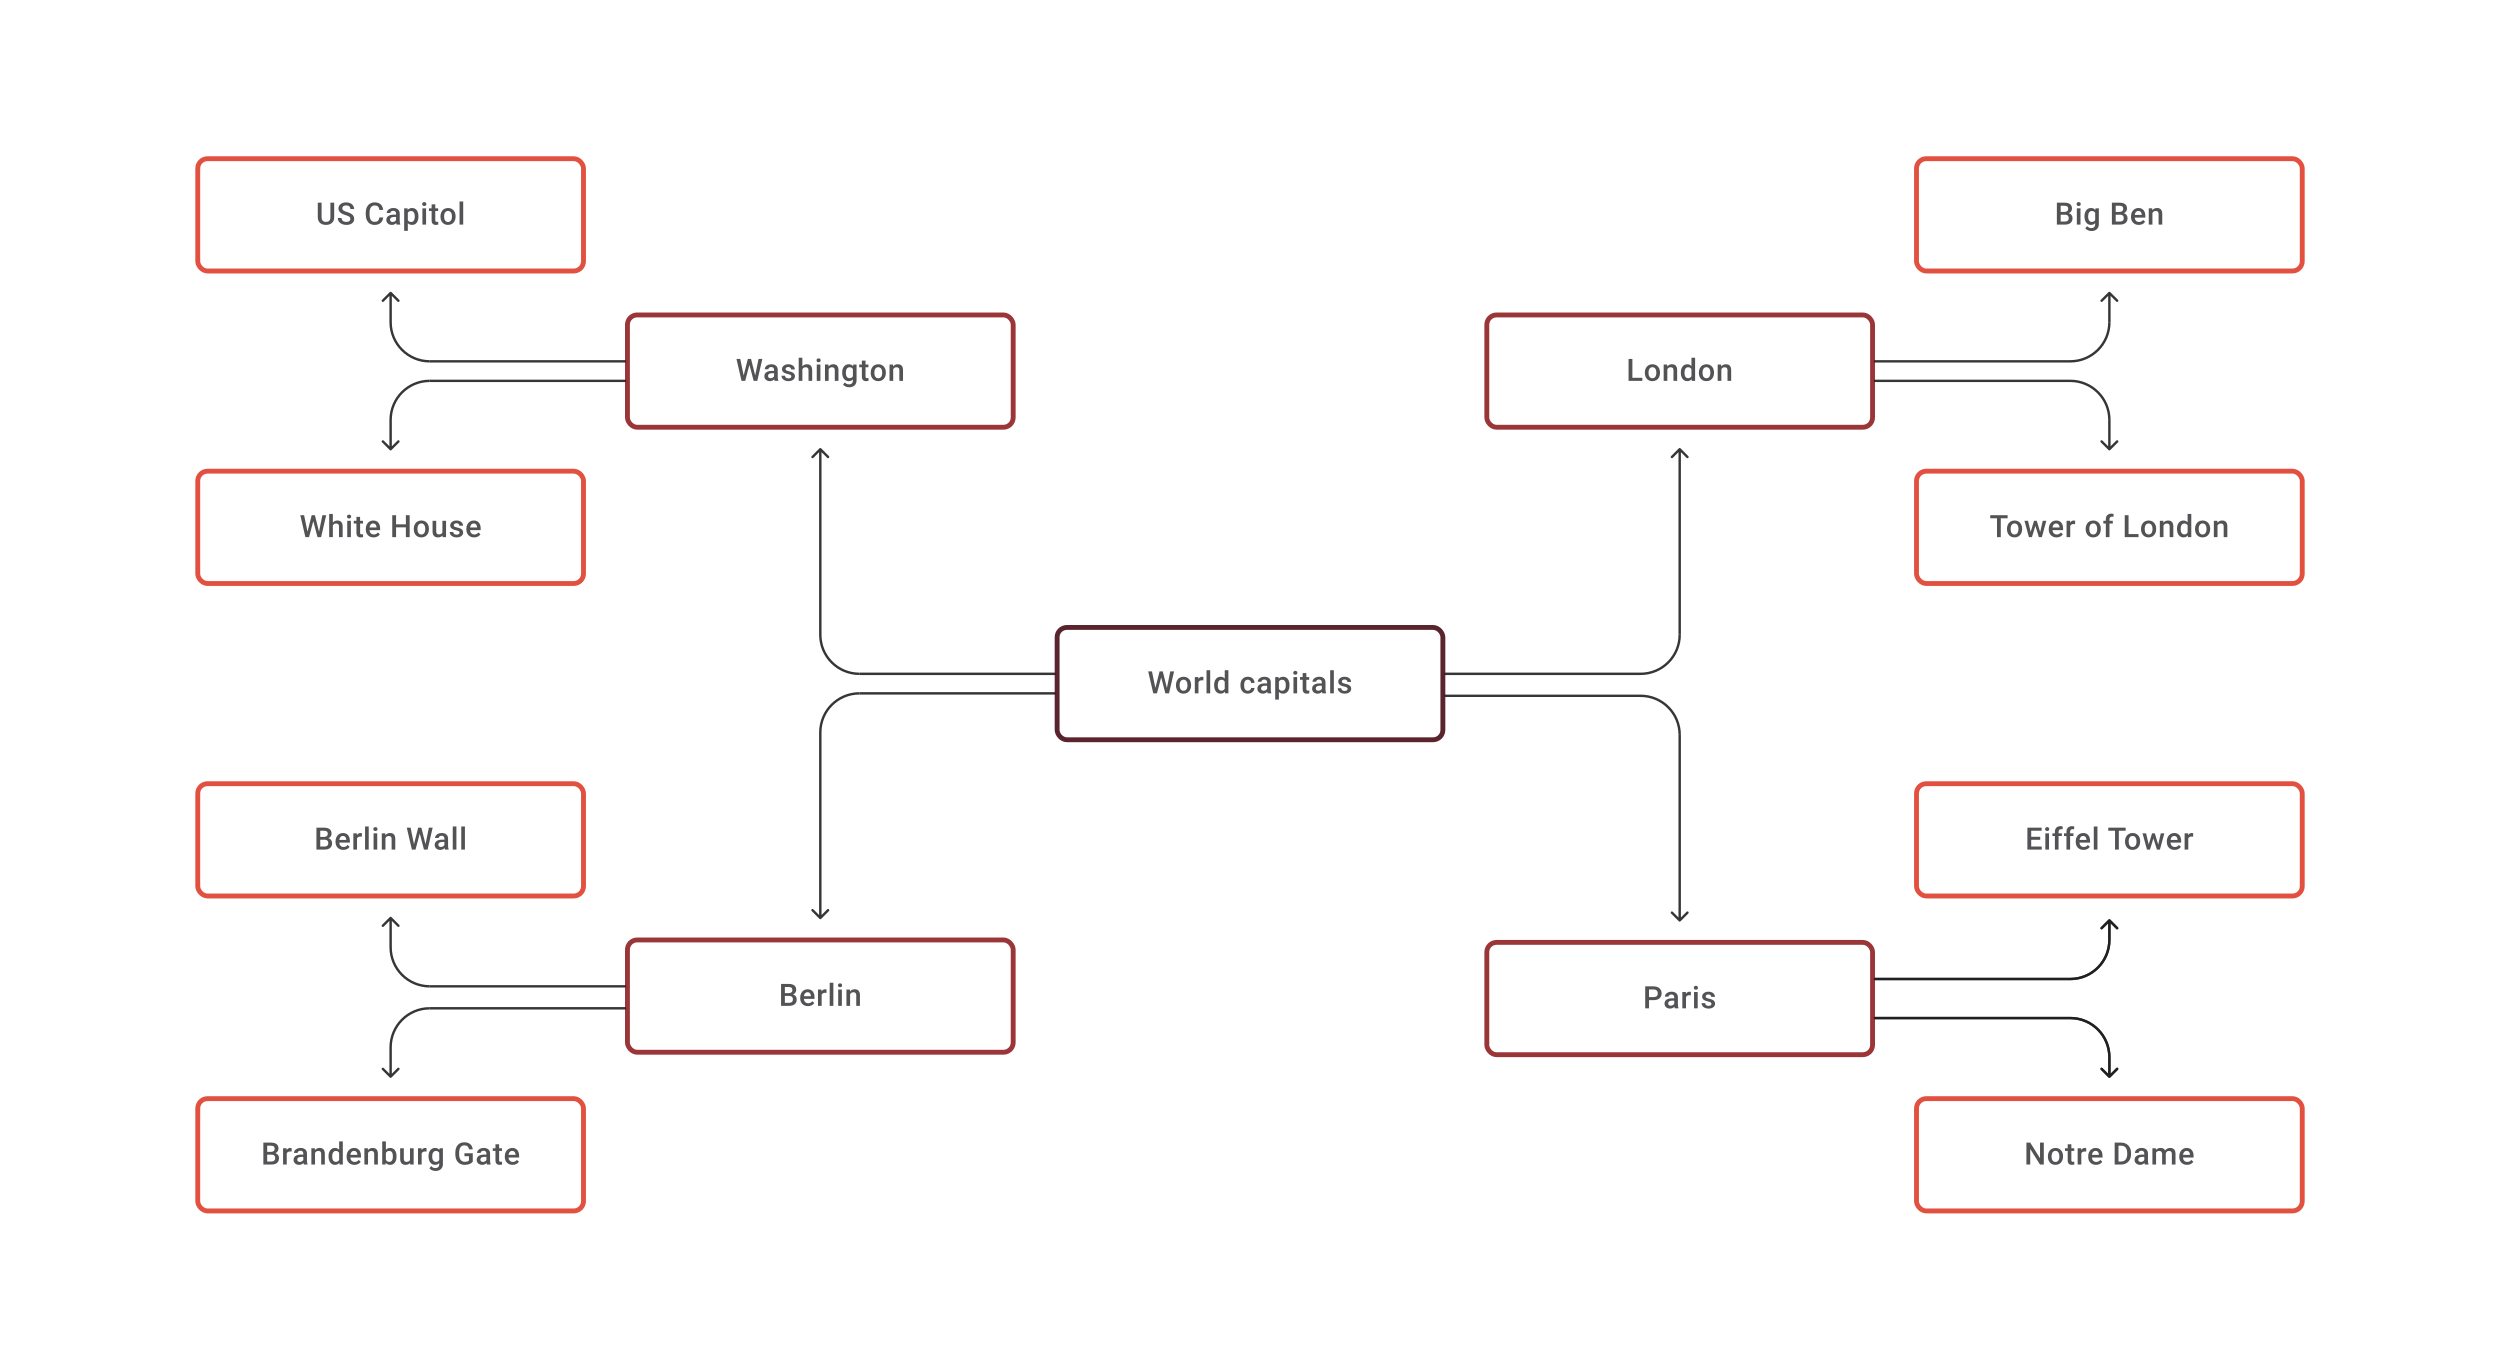 <svg width="1024" height="561" viewBox="0 0 1024 561" fill="none" xmlns="http://www.w3.org/2000/svg">
<path d="M107.871 477V468.014H110.951C111.967 468.014 112.741 468.217 113.272 468.625C113.802 469.032 114.068 469.639 114.068 470.445C114.068 470.857 113.957 471.227 113.734 471.556C113.512 471.886 113.187 472.141 112.759 472.322C113.245 472.453 113.619 472.702 113.883 473.069C114.15 473.431 114.284 473.867 114.284 474.377C114.284 475.22 114.012 475.868 113.469 476.321C112.93 476.774 112.156 477 111.148 477H107.871ZM109.433 472.945V475.753H111.167C111.657 475.753 112.039 475.632 112.315 475.389C112.591 475.146 112.728 474.809 112.728 474.377C112.728 473.443 112.251 472.966 111.297 472.945H109.433ZM109.433 471.797H110.963C111.449 471.797 111.827 471.688 112.099 471.47C112.375 471.248 112.512 470.935 112.512 470.532C112.512 470.087 112.385 469.767 112.13 469.569C111.879 469.372 111.486 469.273 110.951 469.273H109.433V471.797ZM119.449 471.692C119.252 471.659 119.048 471.643 118.838 471.643C118.151 471.643 117.688 471.906 117.45 472.433V477H115.95V470.322H117.382L117.419 471.069C117.781 470.489 118.283 470.199 118.925 470.199C119.139 470.199 119.316 470.227 119.455 470.285L119.449 471.692ZM124.454 477C124.389 476.872 124.331 476.665 124.282 476.377C123.804 476.875 123.22 477.123 122.529 477.123C121.858 477.123 121.311 476.932 120.887 476.549C120.463 476.167 120.251 475.694 120.251 475.13C120.251 474.418 120.515 473.873 121.041 473.494C121.572 473.112 122.329 472.92 123.313 472.92H124.232V472.482C124.232 472.137 124.136 471.861 123.942 471.655C123.749 471.445 123.455 471.34 123.06 471.34C122.718 471.34 122.438 471.427 122.22 471.6C122.002 471.768 121.893 471.984 121.893 472.248H120.393C120.393 471.881 120.515 471.54 120.757 471.223C121 470.902 121.329 470.651 121.745 470.47C122.165 470.289 122.632 470.199 123.146 470.199C123.928 470.199 124.551 470.396 125.016 470.791C125.481 471.182 125.72 471.733 125.732 472.445V475.457C125.732 476.058 125.816 476.537 125.985 476.895V477H124.454ZM122.807 475.92C123.103 475.92 123.381 475.848 123.64 475.704C123.903 475.56 124.101 475.367 124.232 475.124V473.865H123.424C122.868 473.865 122.451 473.961 122.171 474.155C121.891 474.348 121.751 474.622 121.751 474.976C121.751 475.264 121.846 475.494 122.035 475.667C122.228 475.836 122.486 475.92 122.807 475.92ZM128.947 470.322L128.991 471.094C129.484 470.497 130.132 470.199 130.935 470.199C132.325 470.199 133.033 470.995 133.058 472.587V477H131.558V472.674C131.558 472.25 131.465 471.937 131.28 471.735C131.099 471.53 130.801 471.427 130.385 471.427C129.781 471.427 129.33 471.7 129.034 472.248V477H127.534V470.322H128.947ZM134.563 473.612C134.563 472.583 134.802 471.758 135.279 471.137C135.757 470.511 136.397 470.199 137.199 470.199C137.907 470.199 138.479 470.445 138.915 470.939V467.52H140.414V477H139.057L138.983 476.309C138.534 476.852 137.935 477.123 137.187 477.123C136.405 477.123 135.771 476.809 135.286 476.179C134.804 475.55 134.563 474.694 134.563 473.612ZM136.063 473.741C136.063 474.42 136.193 474.951 136.452 475.334C136.715 475.712 137.088 475.901 137.569 475.901C138.182 475.901 138.631 475.628 138.915 475.081V472.229C138.639 471.694 138.195 471.427 137.582 471.427C137.096 471.427 136.722 471.62 136.458 472.007C136.195 472.39 136.063 472.968 136.063 473.741ZM145.173 477.123C144.222 477.123 143.451 476.825 142.858 476.229C142.27 475.628 141.976 474.83 141.976 473.834V473.649C141.976 472.982 142.103 472.388 142.358 471.865C142.618 471.338 142.98 470.929 143.445 470.637C143.91 470.345 144.428 470.199 145 470.199C145.909 470.199 146.611 470.489 147.104 471.069C147.602 471.649 147.851 472.47 147.851 473.531V474.136H143.488C143.533 474.688 143.716 475.124 144.037 475.445C144.362 475.766 144.769 475.926 145.259 475.926C145.946 475.926 146.506 475.648 146.938 475.093L147.746 475.864C147.479 476.263 147.121 476.574 146.672 476.796C146.228 477.014 145.728 477.123 145.173 477.123ZM144.994 471.402C144.582 471.402 144.249 471.546 143.994 471.834C143.743 472.122 143.582 472.523 143.512 473.038H146.37V472.927C146.337 472.425 146.203 472.046 145.969 471.791C145.734 471.532 145.409 471.402 144.994 471.402ZM150.665 470.322L150.709 471.094C151.202 470.497 151.85 470.199 152.653 470.199C154.043 470.199 154.751 470.995 154.776 472.587V477H153.276V472.674C153.276 472.25 153.184 471.937 152.998 471.735C152.817 471.53 152.519 471.427 152.103 471.427C151.499 471.427 151.048 471.7 150.752 472.248V477H149.252V470.322H150.665ZM162.423 473.729C162.423 474.766 162.19 475.591 161.725 476.204C161.264 476.817 160.629 477.123 159.818 477.123C159.036 477.123 158.427 476.842 157.991 476.278L157.917 477H156.559V467.52H158.059V470.964C158.491 470.454 159.073 470.199 159.806 470.199C160.62 470.199 161.26 470.501 161.725 471.106C162.19 471.711 162.423 472.556 162.423 473.642V473.729ZM160.923 473.599C160.923 472.875 160.795 472.332 160.54 471.97C160.285 471.608 159.915 471.427 159.429 471.427C158.779 471.427 158.322 471.711 158.059 472.279V475.031C158.327 475.611 158.787 475.901 159.442 475.901C159.911 475.901 160.273 475.727 160.528 475.377C160.783 475.027 160.915 474.498 160.923 473.791V473.599ZM167.983 476.346C167.543 476.864 166.918 477.123 166.107 477.123C165.383 477.123 164.833 476.912 164.459 476.488C164.089 476.064 163.904 475.451 163.904 474.649V470.322H165.403V474.63C165.403 475.478 165.755 475.901 166.459 475.901C167.187 475.901 167.679 475.64 167.934 475.118V470.322H169.434V477H168.02L167.983 476.346ZM174.71 471.692C174.513 471.659 174.309 471.643 174.099 471.643C173.412 471.643 172.949 471.906 172.711 472.433V477H171.211V470.322H172.643L172.68 471.069C173.042 470.489 173.544 470.199 174.186 470.199C174.4 470.199 174.577 470.227 174.716 470.285L174.71 471.692ZM175.525 473.612C175.525 472.575 175.768 471.748 176.253 471.131C176.743 470.509 177.391 470.199 178.197 470.199C178.958 470.199 179.557 470.464 179.993 470.995L180.061 470.322H181.413V476.796C181.413 477.673 181.139 478.364 180.592 478.87C180.049 479.376 179.314 479.629 178.388 479.629C177.899 479.629 177.42 479.526 176.95 479.321C176.485 479.119 176.132 478.854 175.889 478.524L176.599 477.623C177.059 478.171 177.627 478.444 178.302 478.444C178.8 478.444 179.193 478.308 179.481 478.037C179.769 477.769 179.913 477.374 179.913 476.852V476.401C179.481 476.883 178.905 477.123 178.185 477.123C177.403 477.123 176.763 476.813 176.265 476.191C175.772 475.57 175.525 474.71 175.525 473.612ZM177.018 473.741C177.018 474.412 177.154 474.941 177.426 475.327C177.701 475.71 178.082 475.901 178.567 475.901C179.172 475.901 179.621 475.642 179.913 475.124V472.186C179.629 471.68 179.185 471.427 178.58 471.427C178.086 471.427 177.701 471.622 177.426 472.013C177.154 472.404 177.018 472.98 177.018 473.741ZM193.645 475.834C193.32 476.257 192.869 476.578 192.293 476.796C191.717 477.014 191.063 477.123 190.331 477.123C189.578 477.123 188.911 476.953 188.331 476.611C187.751 476.27 187.302 475.782 186.985 475.148C186.673 474.511 186.51 473.768 186.498 472.92V472.217C186.498 470.859 186.823 469.799 187.473 469.038C188.123 468.273 189.03 467.89 190.195 467.89C191.195 467.89 191.989 468.137 192.577 468.631C193.166 469.125 193.519 469.837 193.639 470.766H192.108C191.935 469.684 191.308 469.143 190.226 469.143C189.526 469.143 188.993 469.396 188.627 469.902C188.265 470.404 188.078 471.143 188.065 472.118V472.809C188.065 473.78 188.269 474.535 188.677 475.074C189.088 475.609 189.658 475.877 190.386 475.877C191.184 475.877 191.752 475.696 192.09 475.334V473.575H190.238V472.39H193.645V475.834ZM199.459 477C199.393 476.872 199.335 476.665 199.286 476.377C198.808 476.875 198.224 477.123 197.533 477.123C196.862 477.123 196.315 476.932 195.891 476.549C195.467 476.167 195.255 475.694 195.255 475.13C195.255 474.418 195.519 473.873 196.045 473.494C196.576 473.112 197.333 472.92 198.317 472.92H199.236V472.482C199.236 472.137 199.14 471.861 198.946 471.655C198.753 471.445 198.459 471.34 198.064 471.34C197.722 471.34 197.442 471.427 197.224 471.6C197.006 471.768 196.897 471.984 196.897 472.248H195.397C195.397 471.881 195.519 471.54 195.762 471.223C196.004 470.902 196.334 470.651 196.749 470.47C197.169 470.289 197.636 470.199 198.15 470.199C198.932 470.199 199.555 470.396 200.02 470.791C200.485 471.182 200.724 471.733 200.736 472.445V475.457C200.736 476.058 200.82 476.537 200.989 476.895V477H199.459ZM197.811 475.92C198.107 475.92 198.385 475.848 198.644 475.704C198.907 475.56 199.105 475.367 199.236 475.124V473.865H198.428C197.872 473.865 197.455 473.961 197.175 474.155C196.895 474.348 196.755 474.622 196.755 474.976C196.755 475.264 196.85 475.494 197.039 475.667C197.233 475.836 197.49 475.92 197.811 475.92ZM204.439 468.699V470.322H205.618V471.433H204.439V475.161C204.439 475.416 204.488 475.601 204.587 475.716C204.69 475.827 204.871 475.883 205.13 475.883C205.303 475.883 205.478 475.862 205.655 475.821V476.981C205.313 477.076 204.984 477.123 204.667 477.123C203.515 477.123 202.939 476.488 202.939 475.216V471.433H201.841V470.322H202.939V468.699H204.439ZM209.963 477.123C209.012 477.123 208.241 476.825 207.648 476.229C207.06 475.628 206.766 474.83 206.766 473.834V473.649C206.766 472.982 206.893 472.388 207.148 471.865C207.407 471.338 207.769 470.929 208.234 470.637C208.699 470.345 209.218 470.199 209.79 470.199C210.699 470.199 211.401 470.489 211.894 471.069C212.392 471.649 212.641 472.47 212.641 473.531V474.136H208.278C208.323 474.688 208.506 475.124 208.827 475.445C209.152 475.766 209.559 475.926 210.049 475.926C210.736 475.926 211.296 475.648 211.728 475.093L212.536 475.864C212.269 476.263 211.911 476.574 211.462 476.796C211.018 477.014 210.518 477.123 209.963 477.123ZM209.784 471.402C209.372 471.402 209.039 471.546 208.784 471.834C208.533 472.122 208.372 472.523 208.302 473.038H211.16V472.927C211.127 472.425 210.993 472.046 210.759 471.791C210.524 471.532 210.199 471.402 209.784 471.402Z" fill="#1E1E21" fill-opacity="0.76"/>
<rect x="81" y="450" width="158" height="46" rx="4" stroke="#E25140" stroke-width="2"/>
<path d="M130.672 217.778L132.055 211.014H133.604L131.53 220H130.037L128.327 213.439L126.581 220H125.081L123.007 211.014H124.556L125.951 217.766L127.667 211.014H128.975L130.672 217.778ZM136.332 214.05C136.821 213.482 137.441 213.199 138.19 213.199C139.613 213.199 140.335 214.011 140.356 215.636V220H138.856V215.692C138.856 215.231 138.755 214.906 138.554 214.717C138.356 214.523 138.064 214.427 137.677 214.427C137.077 214.427 136.628 214.694 136.332 215.229V220H134.832V210.52H136.332V214.05ZM143.726 220H142.226V213.322H143.726V220ZM142.133 211.588C142.133 211.357 142.205 211.166 142.349 211.014C142.497 210.862 142.707 210.785 142.979 210.785C143.25 210.785 143.46 210.862 143.608 211.014C143.756 211.166 143.83 211.357 143.83 211.588C143.83 211.814 143.756 212.003 143.608 212.156C143.46 212.304 143.25 212.378 142.979 212.378C142.707 212.378 142.497 212.304 142.349 212.156C142.205 212.003 142.133 211.814 142.133 211.588ZM147.496 211.699V213.322H148.675V214.433H147.496V218.161C147.496 218.416 147.546 218.601 147.644 218.716C147.747 218.827 147.928 218.883 148.188 218.883C148.36 218.883 148.535 218.862 148.712 218.821V219.981C148.371 220.076 148.041 220.123 147.725 220.123C146.573 220.123 145.997 219.488 145.997 218.216V214.433H144.898V213.322H145.997V211.699H147.496ZM153.02 220.123C152.069 220.123 151.298 219.825 150.705 219.229C150.117 218.628 149.823 217.83 149.823 216.834V216.649C149.823 215.982 149.95 215.388 150.205 214.865C150.465 214.338 150.827 213.929 151.292 213.637C151.757 213.345 152.275 213.199 152.847 213.199C153.756 213.199 154.458 213.489 154.952 214.069C155.45 214.649 155.698 215.47 155.698 216.531V217.136H151.335C151.38 217.688 151.563 218.124 151.884 218.445C152.209 218.766 152.617 218.926 153.106 218.926C153.793 218.926 154.353 218.648 154.785 218.093L155.594 218.864C155.326 219.263 154.968 219.574 154.52 219.796C154.075 220.014 153.575 220.123 153.02 220.123ZM152.841 214.402C152.429 214.402 152.096 214.546 151.841 214.834C151.59 215.122 151.43 215.523 151.36 216.038H154.217V215.927C154.184 215.425 154.051 215.046 153.816 214.791C153.581 214.532 153.256 214.402 152.841 214.402ZM167.801 220H166.246V216.007H162.228V220H160.666V211.014H162.228V214.754H166.246V211.014H167.801V220ZM169.48 216.599C169.48 215.945 169.609 215.357 169.868 214.834C170.128 214.307 170.492 213.904 170.961 213.624C171.43 213.341 171.969 213.199 172.578 213.199C173.479 213.199 174.209 213.489 174.769 214.069C175.333 214.649 175.637 215.418 175.682 216.377L175.688 216.729C175.688 217.387 175.561 217.976 175.306 218.494C175.055 219.012 174.693 219.414 174.22 219.698C173.75 219.981 173.207 220.123 172.59 220.123C171.648 220.123 170.893 219.811 170.325 219.185C169.761 218.556 169.48 217.718 169.48 216.673V216.599ZM170.979 216.729C170.979 217.416 171.121 217.955 171.405 218.346C171.689 218.733 172.084 218.926 172.59 218.926C173.096 218.926 173.489 218.729 173.769 218.334C174.053 217.939 174.195 217.36 174.195 216.599C174.195 215.925 174.049 215.39 173.757 214.995C173.469 214.6 173.076 214.402 172.578 214.402C172.088 214.402 171.699 214.598 171.411 214.988C171.123 215.375 170.979 215.955 170.979 216.729ZM181.255 219.346C180.815 219.864 180.19 220.123 179.379 220.123C178.655 220.123 178.105 219.912 177.731 219.488C177.361 219.064 177.176 218.451 177.176 217.649V213.322H178.675V217.63C178.675 218.478 179.027 218.901 179.731 218.901C180.459 218.901 180.951 218.64 181.206 218.118V213.322H182.706V220H181.292L181.255 219.346ZM188.229 218.185C188.229 217.918 188.118 217.714 187.896 217.574C187.678 217.435 187.314 217.311 186.803 217.204C186.293 217.097 185.867 216.961 185.526 216.797C184.777 216.435 184.403 215.91 184.403 215.223C184.403 214.647 184.645 214.166 185.131 213.779C185.616 213.392 186.234 213.199 186.982 213.199C187.781 213.199 188.425 213.396 188.914 213.791C189.408 214.186 189.655 214.698 189.655 215.328H188.155C188.155 215.04 188.048 214.801 187.834 214.612C187.62 214.419 187.336 214.322 186.982 214.322C186.653 214.322 186.384 214.398 186.174 214.55C185.968 214.702 185.865 214.906 185.865 215.161C185.865 215.392 185.962 215.571 186.155 215.698C186.349 215.826 186.74 215.955 187.328 216.087C187.916 216.215 188.377 216.369 188.711 216.55C189.048 216.727 189.297 216.941 189.457 217.192C189.622 217.443 189.704 217.747 189.704 218.105C189.704 218.706 189.455 219.194 188.957 219.568C188.46 219.938 187.807 220.123 187.001 220.123C186.454 220.123 185.966 220.025 185.538 219.827C185.11 219.63 184.777 219.358 184.538 219.012C184.3 218.667 184.18 218.295 184.18 217.895H185.637C185.658 218.249 185.791 218.523 186.038 218.716C186.285 218.906 186.612 219 187.019 219C187.414 219 187.715 218.926 187.921 218.778C188.126 218.626 188.229 218.428 188.229 218.185ZM194.209 220.123C193.259 220.123 192.488 219.825 191.895 219.229C191.307 218.628 191.012 217.83 191.012 216.834V216.649C191.012 215.982 191.14 215.388 191.395 214.865C191.654 214.338 192.016 213.929 192.481 213.637C192.946 213.345 193.465 213.199 194.037 213.199C194.946 213.199 195.648 213.489 196.141 214.069C196.639 214.649 196.888 215.47 196.888 216.531V217.136H192.525C192.57 217.688 192.753 218.124 193.074 218.445C193.399 218.766 193.806 218.926 194.296 218.926C194.983 218.926 195.543 218.648 195.975 218.093L196.783 218.864C196.516 219.263 196.158 219.574 195.709 219.796C195.265 220.014 194.765 220.123 194.209 220.123ZM194.03 214.402C193.619 214.402 193.286 214.546 193.031 214.834C192.78 215.122 192.619 215.523 192.549 216.038H195.407V215.927C195.374 215.425 195.24 215.046 195.006 214.791C194.771 214.532 194.446 214.402 194.03 214.402Z" fill="#1E1E21" fill-opacity="0.76"/>
<rect x="81" y="193" width="158" height="46" rx="4" stroke="#E25140" stroke-width="2"/>
<path d="M822.323 212.273H819.521V220H817.972V212.273H815.195V211.014H822.323V212.273ZM822.051 216.599C822.051 215.945 822.181 215.357 822.44 214.834C822.699 214.307 823.063 213.904 823.532 213.624C824.002 213.341 824.541 213.199 825.15 213.199C826.051 213.199 826.781 213.489 827.341 214.069C827.904 214.649 828.209 215.418 828.254 216.377L828.26 216.729C828.26 217.387 828.133 217.976 827.877 218.494C827.627 219.012 827.264 219.414 826.791 219.698C826.322 219.981 825.779 220.123 825.162 220.123C824.22 220.123 823.465 219.811 822.897 219.185C822.333 218.556 822.051 217.718 822.051 216.673V216.599ZM823.551 216.729C823.551 217.416 823.693 217.955 823.977 218.346C824.261 218.733 824.656 218.926 825.162 218.926C825.668 218.926 826.061 218.729 826.341 218.334C826.625 217.939 826.767 217.36 826.767 216.599C826.767 215.925 826.62 215.39 826.328 214.995C826.04 214.6 825.647 214.402 825.15 214.402C824.66 214.402 824.271 214.598 823.983 214.988C823.695 215.375 823.551 215.955 823.551 216.729ZM835.648 217.932L836.709 213.322H838.172L836.351 220H835.117L833.685 215.414L832.278 220H831.043L829.217 213.322H830.679L831.759 217.883L833.13 213.322H834.259L835.648 217.932ZM842.369 220.123C841.418 220.123 840.647 219.825 840.054 219.229C839.466 218.628 839.172 217.83 839.172 216.834V216.649C839.172 215.982 839.299 215.388 839.554 214.865C839.813 214.338 840.175 213.929 840.64 213.637C841.105 213.345 841.624 213.199 842.196 213.199C843.105 213.199 843.807 213.489 844.3 214.069C844.798 214.649 845.047 215.47 845.047 216.531V217.136H840.684C840.729 217.688 840.912 218.124 841.233 218.445C841.558 218.766 841.965 218.926 842.455 218.926C843.142 218.926 843.702 218.648 844.134 218.093L844.942 218.864C844.675 219.263 844.317 219.574 843.868 219.796C843.424 220.014 842.924 220.123 842.369 220.123ZM842.19 214.402C841.778 214.402 841.445 214.546 841.19 214.834C840.939 215.122 840.778 215.523 840.708 216.038H843.566V215.927C843.533 215.425 843.399 215.046 843.165 214.791C842.93 214.532 842.605 214.402 842.19 214.402ZM849.966 214.692C849.768 214.659 849.565 214.643 849.355 214.643C848.668 214.643 848.205 214.906 847.966 215.433V220H846.466V213.322H847.898L847.935 214.069C848.297 213.489 848.799 213.199 849.441 213.199C849.655 213.199 849.832 213.227 849.972 213.285L849.966 214.692ZM854.286 216.599C854.286 215.945 854.415 215.357 854.675 214.834C854.934 214.307 855.298 213.904 855.767 213.624C856.236 213.341 856.775 213.199 857.384 213.199C858.285 213.199 859.015 213.489 859.575 214.069C860.139 214.649 860.443 215.418 860.488 216.377L860.495 216.729C860.495 217.387 860.367 217.976 860.112 218.494C859.861 219.012 859.499 219.414 859.026 219.698C858.557 219.981 858.014 220.123 857.396 220.123C856.454 220.123 855.699 219.811 855.131 219.185C854.568 218.556 854.286 217.718 854.286 216.673V216.599ZM855.785 216.729C855.785 217.416 855.927 217.955 856.211 218.346C856.495 218.733 856.89 218.926 857.396 218.926C857.902 218.926 858.295 218.729 858.575 218.334C858.859 217.939 859.001 217.36 859.001 216.599C859.001 215.925 858.855 215.39 858.563 214.995C858.275 214.6 857.882 214.402 857.384 214.402C856.894 214.402 856.506 214.598 856.218 214.988C855.929 215.375 855.785 215.955 855.785 216.729ZM862.543 220V214.433H861.525V213.322H862.543V212.711C862.543 211.97 862.749 211.398 863.161 210.995C863.572 210.592 864.148 210.39 864.889 210.39C865.152 210.39 865.432 210.427 865.728 210.501L865.691 211.674C865.527 211.641 865.335 211.625 865.117 211.625C864.401 211.625 864.043 211.993 864.043 212.73V213.322H865.401V214.433H864.043V220H862.543ZM871.856 218.753H875.936V220H870.295V211.014H871.856V218.753ZM876.96 216.599C876.96 215.945 877.09 215.357 877.349 214.834C877.608 214.307 877.972 213.904 878.441 213.624C878.911 213.341 879.45 213.199 880.058 213.199C880.96 213.199 881.69 213.489 882.249 214.069C882.813 214.649 883.118 215.418 883.163 216.377L883.169 216.729C883.169 217.387 883.042 217.976 882.786 218.494C882.535 219.012 882.173 219.414 881.7 219.698C881.231 219.981 880.688 220.123 880.071 220.123C879.129 220.123 878.374 219.811 877.806 219.185C877.242 218.556 876.96 217.718 876.96 216.673V216.599ZM878.46 216.729C878.46 217.416 878.602 217.955 878.886 218.346C879.17 218.733 879.565 218.926 880.071 218.926C880.577 218.926 880.97 218.729 881.25 218.334C881.534 217.939 881.676 217.36 881.676 216.599C881.676 215.925 881.529 215.39 881.237 214.995C880.949 214.6 880.556 214.402 880.058 214.402C879.569 214.402 879.18 214.598 878.892 214.988C878.604 215.375 878.46 215.955 878.46 216.729ZM886.082 213.322L886.125 214.094C886.619 213.497 887.267 213.199 888.069 213.199C889.46 213.199 890.168 213.995 890.192 215.587V220H888.693V215.674C888.693 215.25 888.6 214.937 888.415 214.735C888.234 214.53 887.936 214.427 887.52 214.427C886.915 214.427 886.465 214.7 886.168 215.248V220H884.669V213.322H886.082ZM891.698 216.612C891.698 215.583 891.937 214.758 892.414 214.137C892.891 213.511 893.531 213.199 894.334 213.199C895.041 213.199 895.613 213.445 896.049 213.939V210.52H897.549V220H896.191L896.117 219.309C895.669 219.852 895.07 220.123 894.321 220.123C893.539 220.123 892.906 219.809 892.42 219.179C891.939 218.55 891.698 217.694 891.698 216.612ZM893.198 216.741C893.198 217.42 893.328 217.951 893.587 218.334C893.85 218.712 894.222 218.901 894.704 218.901C895.317 218.901 895.765 218.628 896.049 218.081V215.229C895.774 214.694 895.329 214.427 894.716 214.427C894.231 214.427 893.856 214.62 893.593 215.007C893.33 215.39 893.198 215.968 893.198 216.741ZM899.086 216.599C899.086 215.945 899.215 215.357 899.474 214.834C899.734 214.307 900.098 213.904 900.567 213.624C901.036 213.341 901.575 213.199 902.184 213.199C903.085 213.199 903.815 213.489 904.375 214.069C904.939 214.649 905.243 215.418 905.288 216.377L905.295 216.729C905.295 217.387 905.167 217.976 904.912 218.494C904.661 219.012 904.299 219.414 903.826 219.698C903.357 219.981 902.813 220.123 902.196 220.123C901.254 220.123 900.499 219.811 899.931 219.185C899.367 218.556 899.086 217.718 899.086 216.673V216.599ZM900.585 216.729C900.585 217.416 900.727 217.955 901.011 218.346C901.295 218.733 901.69 218.926 902.196 218.926C902.702 218.926 903.095 218.729 903.375 218.334C903.659 217.939 903.801 217.36 903.801 216.599C903.801 215.925 903.655 215.39 903.363 214.995C903.075 214.6 902.682 214.402 902.184 214.402C901.694 214.402 901.305 214.598 901.017 214.988C900.729 215.375 900.585 215.955 900.585 216.729ZM908.207 213.322L908.251 214.094C908.744 213.497 909.392 213.199 910.195 213.199C911.585 213.199 912.293 213.995 912.318 215.587V220H910.818V215.674C910.818 215.25 910.726 214.937 910.54 214.735C910.359 214.53 910.061 214.427 909.645 214.427C909.041 214.427 908.59 214.7 908.294 215.248V220H906.794V213.322H908.207Z" fill="#1E1E21" fill-opacity="0.76"/>
<rect x="785" y="193" width="158" height="46" rx="4" stroke="#E25140" stroke-width="2"/>
<path d="M837.144 477H835.583L831.577 470.624V477H830.016V468.014H831.577L835.595 474.414V468.014H837.144V477ZM838.817 473.599C838.817 472.945 838.946 472.357 839.205 471.834C839.465 471.307 839.829 470.904 840.298 470.624C840.767 470.341 841.306 470.199 841.915 470.199C842.816 470.199 843.546 470.489 844.106 471.069C844.67 471.649 844.974 472.418 845.019 473.377L845.025 473.729C845.025 474.387 844.898 474.976 844.643 475.494C844.392 476.012 844.03 476.414 843.557 476.698C843.087 476.981 842.544 477.123 841.927 477.123C840.985 477.123 840.23 476.811 839.662 476.185C839.098 475.556 838.817 474.718 838.817 473.673V473.599ZM840.316 473.729C840.316 474.416 840.458 474.955 840.742 475.346C841.026 475.733 841.421 475.926 841.927 475.926C842.433 475.926 842.826 475.729 843.106 475.334C843.39 474.939 843.532 474.36 843.532 473.599C843.532 472.925 843.386 472.39 843.094 471.995C842.806 471.6 842.413 471.402 841.915 471.402C841.425 471.402 841.036 471.598 840.748 471.988C840.46 472.375 840.316 472.955 840.316 473.729ZM848.426 468.699V470.322H849.605V471.433H848.426V475.161C848.426 475.416 848.475 475.601 848.574 475.716C848.677 475.827 848.858 475.883 849.117 475.883C849.29 475.883 849.465 475.862 849.642 475.821V476.981C849.3 477.076 848.971 477.123 848.654 477.123C847.502 477.123 846.926 476.488 846.926 475.216V471.433H845.828V470.322H846.926V468.699H848.426ZM854.505 471.692C854.307 471.659 854.104 471.643 853.894 471.643C853.207 471.643 852.744 471.906 852.505 472.433V477H851.005V470.322H852.437L852.474 471.069C852.836 470.489 853.338 470.199 853.98 470.199C854.194 470.199 854.371 470.227 854.511 470.285L854.505 471.692ZM858.523 477.123C857.572 477.123 856.801 476.825 856.208 476.229C855.62 475.628 855.326 474.83 855.326 473.834V473.649C855.326 472.982 855.453 472.388 855.708 471.865C855.967 471.338 856.33 470.929 856.794 470.637C857.259 470.345 857.778 470.199 858.35 470.199C859.259 470.199 859.961 470.489 860.454 471.069C860.952 471.649 861.201 472.47 861.201 473.531V474.136H856.838C856.883 474.688 857.066 475.124 857.387 475.445C857.712 475.766 858.119 475.926 858.609 475.926C859.296 475.926 859.856 475.648 860.288 475.093L861.096 475.864C860.829 476.263 860.471 476.574 860.022 476.796C859.578 477.014 859.078 477.123 858.523 477.123ZM858.344 471.402C857.932 471.402 857.599 471.546 857.344 471.834C857.093 472.122 856.932 472.523 856.862 473.038H859.72V472.927C859.687 472.425 859.553 472.046 859.319 471.791C859.084 471.532 858.759 471.402 858.344 471.402ZM866.169 477V468.014H868.823C869.617 468.014 870.321 468.191 870.934 468.545C871.551 468.898 872.028 469.4 872.366 470.05C872.703 470.701 872.872 471.445 872.872 472.285V472.735C872.872 473.587 872.701 474.336 872.359 474.982C872.022 475.628 871.539 476.126 870.909 476.475C870.284 476.825 869.566 477 868.755 477H866.169ZM867.731 469.273V475.753H868.749C869.568 475.753 870.195 475.498 870.631 474.988C871.072 474.474 871.296 473.737 871.304 472.778V472.279C871.304 471.303 871.092 470.559 870.668 470.044C870.245 469.53 869.629 469.273 868.823 469.273H867.731ZM878.525 477C878.459 476.872 878.401 476.665 878.352 476.377C877.875 476.875 877.291 477.123 876.599 477.123C875.929 477.123 875.381 476.932 874.958 476.549C874.534 476.167 874.322 475.694 874.322 475.13C874.322 474.418 874.585 473.873 875.112 473.494C875.643 473.112 876.4 472.92 877.383 472.92H878.303V472.482C878.303 472.137 878.206 471.861 878.013 471.655C877.819 471.445 877.525 471.34 877.13 471.34C876.789 471.34 876.509 471.427 876.291 471.6C876.073 471.768 875.964 471.984 875.964 472.248H874.464C874.464 471.881 874.585 471.54 874.828 471.223C875.071 470.902 875.4 470.651 875.815 470.47C876.235 470.289 876.702 470.199 877.216 470.199C877.998 470.199 878.622 470.396 879.087 470.791C879.551 471.182 879.79 471.733 879.802 472.445V475.457C879.802 476.058 879.887 476.537 880.056 476.895V477H878.525ZM876.877 475.92C877.173 475.92 877.451 475.848 877.71 475.704C877.974 475.56 878.171 475.367 878.303 475.124V473.865H877.494C876.939 473.865 876.521 473.961 876.241 474.155C875.962 474.348 875.822 474.622 875.822 474.976C875.822 475.264 875.916 475.494 876.106 475.667C876.299 475.836 876.556 475.92 876.877 475.92ZM883.036 470.322L883.079 471.019C883.549 470.472 884.19 470.199 885.005 470.199C885.898 470.199 886.509 470.54 886.838 471.223C887.324 470.54 888.007 470.199 888.887 470.199C889.624 470.199 890.171 470.402 890.529 470.81C890.891 471.217 891.076 471.818 891.084 472.612V477H889.585V472.655C889.585 472.231 889.492 471.921 889.307 471.723C889.122 471.526 888.815 471.427 888.387 471.427C888.046 471.427 887.766 471.519 887.548 471.705C887.334 471.886 887.184 472.124 887.097 472.42L887.104 477H885.604V472.606C885.583 471.82 885.182 471.427 884.4 471.427C883.8 471.427 883.374 471.672 883.123 472.161V477H881.623V470.322H883.036ZM895.818 477.123C894.868 477.123 894.096 476.825 893.504 476.229C892.915 475.628 892.621 474.83 892.621 473.834V473.649C892.621 472.982 892.749 472.388 893.004 471.865C893.263 471.338 893.625 470.929 894.09 470.637C894.555 470.345 895.073 470.199 895.645 470.199C896.554 470.199 897.256 470.489 897.75 471.069C898.248 471.649 898.497 472.47 898.497 473.531V474.136H894.133C894.178 474.688 894.361 475.124 894.682 475.445C895.007 475.766 895.415 475.926 895.904 475.926C896.592 475.926 897.151 475.648 897.583 475.093L898.392 475.864C898.124 476.263 897.766 476.574 897.318 476.796C896.873 477.014 896.373 477.123 895.818 477.123ZM895.639 471.402C895.228 471.402 894.894 471.546 894.639 471.834C894.388 472.122 894.228 472.523 894.158 473.038H897.015V472.927C896.982 472.425 896.849 472.046 896.614 471.791C896.38 471.532 896.055 471.402 895.639 471.402Z" fill="#1E1E21" fill-opacity="0.76"/>
<rect x="785" y="450" width="158" height="46" rx="4" stroke="#E25140" stroke-width="2"/>
<path d="M129.611 348V339.014H132.691C133.707 339.014 134.481 339.217 135.011 339.625C135.542 340.032 135.807 340.639 135.807 341.445C135.807 341.857 135.696 342.227 135.474 342.556C135.252 342.886 134.927 343.141 134.499 343.322C134.985 343.453 135.359 343.702 135.622 344.069C135.89 344.431 136.023 344.867 136.023 345.377C136.023 346.22 135.752 346.868 135.209 347.321C134.67 347.774 133.896 348 132.888 348H129.611ZM131.172 343.945V346.753H132.907C133.396 346.753 133.779 346.632 134.055 346.389C134.33 346.146 134.468 345.809 134.468 345.377C134.468 344.443 133.991 343.966 133.036 343.945H131.172ZM131.172 342.797H132.703C133.189 342.797 133.567 342.688 133.839 342.47C134.114 342.248 134.252 341.935 134.252 341.532C134.252 341.087 134.125 340.767 133.87 340.569C133.619 340.372 133.226 340.273 132.691 340.273H131.172V342.797ZM140.634 348.123C139.683 348.123 138.912 347.825 138.319 347.229C137.731 346.628 137.437 345.83 137.437 344.834V344.649C137.437 343.982 137.564 343.388 137.819 342.865C138.078 342.338 138.441 341.929 138.906 341.637C139.37 341.345 139.889 341.199 140.461 341.199C141.37 341.199 142.072 341.489 142.565 342.069C143.063 342.649 143.312 343.47 143.312 344.531V345.136H138.949C138.994 345.688 139.177 346.124 139.498 346.445C139.823 346.766 140.23 346.926 140.72 346.926C141.407 346.926 141.967 346.648 142.399 346.093L143.207 346.864C142.94 347.263 142.582 347.574 142.133 347.796C141.689 348.014 141.189 348.123 140.634 348.123ZM140.455 342.402C140.043 342.402 139.71 342.546 139.455 342.834C139.204 343.122 139.043 343.523 138.973 344.038H141.831V343.927C141.798 343.425 141.664 343.046 141.43 342.791C141.195 342.532 140.87 342.402 140.455 342.402ZM148.231 342.692C148.033 342.659 147.83 342.643 147.62 342.643C146.933 342.643 146.47 342.906 146.231 343.433V348H144.732V341.322H146.163L146.2 342.069C146.563 341.489 147.064 341.199 147.706 341.199C147.92 341.199 148.097 341.227 148.237 341.285L148.231 342.692ZM151.027 348H149.527V338.52H151.027V348ZM154.513 348H153.014V341.322H154.513V348ZM152.921 339.588C152.921 339.357 152.993 339.166 153.137 339.014C153.285 338.862 153.495 338.785 153.767 338.785C154.038 338.785 154.248 338.862 154.396 339.014C154.544 339.166 154.618 339.357 154.618 339.588C154.618 339.814 154.544 340.003 154.396 340.156C154.248 340.304 154.038 340.378 153.767 340.378C153.495 340.378 153.285 340.304 153.137 340.156C152.993 340.003 152.921 339.814 152.921 339.588ZM157.797 341.322L157.84 342.094C158.334 341.497 158.982 341.199 159.784 341.199C161.175 341.199 161.882 341.995 161.907 343.587V348H160.407V343.674C160.407 343.25 160.315 342.937 160.13 342.735C159.949 342.53 159.65 342.427 159.235 342.427C158.63 342.427 158.179 342.7 157.883 343.248V348H156.383V341.322H157.797ZM174.287 345.778L175.67 339.014H177.219L175.145 348H173.652L171.942 341.439L170.195 348H168.696L166.622 339.014H168.171L169.566 345.766L171.282 339.014H172.59L174.287 345.778ZM182.249 348C182.183 347.872 182.125 347.665 182.076 347.377C181.599 347.875 181.014 348.123 180.323 348.123C179.653 348.123 179.105 347.932 178.682 347.549C178.258 347.167 178.046 346.694 178.046 346.13C178.046 345.418 178.309 344.873 178.836 344.494C179.367 344.112 180.124 343.92 181.107 343.92H182.027V343.482C182.027 343.137 181.93 342.861 181.737 342.655C181.543 342.445 181.249 342.34 180.854 342.34C180.513 342.34 180.233 342.427 180.015 342.6C179.797 342.768 179.688 342.984 179.688 343.248H178.188C178.188 342.881 178.309 342.54 178.552 342.223C178.795 341.902 179.124 341.651 179.539 341.47C179.959 341.289 180.426 341.199 180.94 341.199C181.722 341.199 182.346 341.396 182.811 341.791C183.275 342.182 183.514 342.733 183.526 343.445V346.457C183.526 347.058 183.611 347.537 183.779 347.895V348H182.249ZM180.601 346.92C180.897 346.92 181.175 346.848 181.434 346.704C181.698 346.56 181.895 346.367 182.027 346.124V344.865H181.218C180.663 344.865 180.245 344.961 179.965 345.155C179.685 345.348 179.546 345.622 179.546 345.976C179.546 346.264 179.64 346.494 179.829 346.667C180.023 346.836 180.28 346.92 180.601 346.92ZM186.945 348H185.446V338.52H186.945V348ZM190.432 348H188.933V338.52H190.432V348Z" fill="#1E1E21" fill-opacity="0.76"/>
<rect x="81" y="321" width="158" height="46" rx="4" stroke="#E25140" stroke-width="2"/>
<path d="M136.884 83.014V89.019C136.884 89.974 136.578 90.731 135.965 91.29C135.356 91.846 134.543 92.123 133.527 92.123C132.498 92.123 131.681 91.85 131.077 91.303C130.472 90.751 130.169 89.988 130.169 89.013V83.014H131.725V89.025C131.725 89.626 131.877 90.085 132.181 90.401C132.486 90.718 132.934 90.877 133.527 90.877C134.728 90.877 135.329 90.243 135.329 88.976V83.014H136.884ZM143.507 89.686C143.507 89.29 143.367 88.986 143.087 88.772C142.811 88.558 142.311 88.342 141.587 88.124C140.863 87.906 140.287 87.663 139.859 87.396C139.04 86.882 138.631 86.211 138.631 85.384C138.631 84.66 138.925 84.063 139.513 83.594C140.106 83.125 140.873 82.89 141.815 82.89C142.441 82.89 142.998 83.005 143.488 83.236C143.978 83.466 144.362 83.796 144.642 84.223C144.922 84.647 145.062 85.118 145.062 85.637H143.507C143.507 85.168 143.358 84.802 143.062 84.538C142.77 84.271 142.35 84.137 141.803 84.137C141.293 84.137 140.896 84.246 140.612 84.464C140.332 84.682 140.192 84.987 140.192 85.378C140.192 85.707 140.344 85.982 140.649 86.205C140.953 86.423 141.455 86.637 142.155 86.847C142.854 87.052 143.416 87.289 143.84 87.556C144.264 87.82 144.574 88.124 144.772 88.47C144.969 88.811 145.068 89.212 145.068 89.673C145.068 90.422 144.78 91.019 144.204 91.463C143.632 91.903 142.854 92.123 141.871 92.123C141.221 92.123 140.622 92.004 140.075 91.766C139.532 91.523 139.108 91.189 138.804 90.766C138.503 90.342 138.353 89.848 138.353 89.284H139.914C139.914 89.795 140.083 90.19 140.421 90.469C140.758 90.749 141.241 90.889 141.871 90.889C142.414 90.889 142.821 90.78 143.093 90.562C143.369 90.34 143.507 90.048 143.507 89.686ZM156.948 89.075C156.858 90.033 156.504 90.782 155.887 91.321C155.27 91.856 154.449 92.123 153.424 92.123C152.708 92.123 152.077 91.955 151.529 91.617C150.986 91.276 150.567 90.792 150.27 90.167C149.974 89.541 149.82 88.815 149.808 87.988V87.149C149.808 86.301 149.958 85.555 150.258 84.909C150.558 84.263 150.988 83.765 151.548 83.415C152.112 83.065 152.762 82.89 153.498 82.89C154.49 82.89 155.288 83.16 155.893 83.699C156.498 84.238 156.85 84.999 156.948 85.982H155.393C155.319 85.336 155.13 84.871 154.825 84.588C154.525 84.3 154.083 84.156 153.498 84.156C152.819 84.156 152.297 84.404 151.931 84.902C151.569 85.396 151.383 86.122 151.375 87.081V87.877C151.375 88.848 151.548 89.589 151.894 90.099C152.243 90.609 152.754 90.864 153.424 90.864C154.037 90.864 154.498 90.727 154.807 90.451C155.115 90.175 155.311 89.716 155.393 89.075H156.948ZM162.447 92C162.381 91.872 162.324 91.665 162.274 91.377C161.797 91.874 161.213 92.123 160.522 92.123C159.851 92.123 159.304 91.932 158.88 91.549C158.456 91.167 158.244 90.694 158.244 90.13C158.244 89.418 158.508 88.873 159.034 88.494C159.565 88.112 160.322 87.92 161.305 87.92H162.225V87.482C162.225 87.137 162.128 86.861 161.935 86.655C161.742 86.445 161.447 86.34 161.052 86.34C160.711 86.34 160.431 86.427 160.213 86.6C159.995 86.768 159.886 86.984 159.886 87.248H158.386C158.386 86.882 158.508 86.54 158.75 86.223C158.993 85.902 159.322 85.651 159.738 85.47C160.158 85.289 160.625 85.199 161.139 85.199C161.921 85.199 162.544 85.396 163.009 85.791C163.474 86.182 163.713 86.733 163.725 87.445V90.457C163.725 91.058 163.809 91.537 163.978 91.895V92H162.447ZM160.799 90.92C161.096 90.92 161.373 90.848 161.633 90.704C161.896 90.56 162.093 90.367 162.225 90.124V88.865H161.417C160.861 88.865 160.443 88.961 160.164 89.155C159.884 89.348 159.744 89.622 159.744 89.976C159.744 90.264 159.839 90.494 160.028 90.667C160.221 90.836 160.478 90.92 160.799 90.92ZM171.396 88.729C171.396 89.762 171.162 90.587 170.693 91.204C170.224 91.817 169.594 92.123 168.804 92.123C168.072 92.123 167.485 91.883 167.045 91.401V94.567H165.545V85.322H166.928L166.99 86.001C167.43 85.466 168.028 85.199 168.786 85.199C169.6 85.199 170.238 85.503 170.699 86.112C171.164 86.717 171.396 87.558 171.396 88.636V88.729ZM169.903 88.599C169.903 87.933 169.769 87.404 169.501 87.013C169.238 86.622 168.86 86.427 168.366 86.427C167.753 86.427 167.313 86.68 167.045 87.186V90.148C167.317 90.667 167.761 90.926 168.378 90.926C168.855 90.926 169.228 90.735 169.495 90.352C169.767 89.965 169.903 89.381 169.903 88.599ZM174.519 92H173.019V85.322H174.519V92ZM172.927 83.588C172.927 83.357 172.999 83.166 173.143 83.014C173.291 82.862 173.501 82.785 173.772 82.785C174.044 82.785 174.254 82.862 174.402 83.014C174.55 83.166 174.624 83.357 174.624 83.588C174.624 83.814 174.55 84.003 174.402 84.156C174.254 84.304 174.044 84.378 173.772 84.378C173.501 84.378 173.291 84.304 173.143 84.156C172.999 84.003 172.927 83.814 172.927 83.588ZM178.29 83.699V85.322H179.469V86.433H178.29V90.161C178.29 90.416 178.339 90.601 178.438 90.716C178.541 90.827 178.722 90.883 178.981 90.883C179.154 90.883 179.329 90.862 179.506 90.821V91.981C179.164 92.076 178.835 92.123 178.518 92.123C177.366 92.123 176.79 91.488 176.79 90.216V86.433H175.691V85.322H176.79V83.699H178.29ZM180.406 88.599C180.406 87.945 180.536 87.357 180.795 86.834C181.054 86.308 181.419 85.904 181.888 85.624C182.357 85.341 182.896 85.199 183.505 85.199C184.406 85.199 185.136 85.489 185.696 86.069C186.259 86.649 186.564 87.418 186.609 88.377L186.615 88.729C186.615 89.387 186.488 89.976 186.233 90.494C185.982 91.013 185.62 91.414 185.146 91.698C184.677 91.981 184.134 92.123 183.517 92.123C182.575 92.123 181.82 91.811 181.252 91.185C180.688 90.556 180.406 89.719 180.406 88.673V88.599ZM181.906 88.729C181.906 89.416 182.048 89.955 182.332 90.346C182.616 90.733 183.011 90.926 183.517 90.926C184.023 90.926 184.416 90.729 184.696 90.334C184.98 89.939 185.122 89.361 185.122 88.599C185.122 87.924 184.976 87.39 184.684 86.995C184.396 86.6 184.003 86.402 183.505 86.402C183.015 86.402 182.626 86.598 182.338 86.988C182.05 87.375 181.906 87.955 181.906 88.729ZM189.732 92H188.232V82.52H189.732V92Z" fill="#1E1E21" fill-opacity="0.76"/>
<rect x="81" y="65" width="158" height="46" rx="4" stroke="#E25140" stroke-width="2"/>
<path d="M842.492 92V83.014H845.572C846.588 83.014 847.361 83.217 847.892 83.625C848.423 84.032 848.688 84.639 848.688 85.445C848.688 85.857 848.577 86.227 848.355 86.556C848.133 86.886 847.808 87.141 847.38 87.322C847.865 87.453 848.24 87.702 848.503 88.069C848.771 88.431 848.904 88.867 848.904 89.377C848.904 90.22 848.633 90.868 848.09 91.321C847.551 91.774 846.777 92 845.769 92H842.492ZM844.053 87.945V90.753H845.788C846.277 90.753 846.66 90.632 846.936 90.389C847.211 90.146 847.349 89.809 847.349 89.377C847.349 88.443 846.872 87.966 845.917 87.945H844.053ZM844.053 86.797H845.584C846.069 86.797 846.448 86.688 846.719 86.47C846.995 86.248 847.133 85.935 847.133 85.532C847.133 85.088 847.005 84.767 846.75 84.569C846.499 84.372 846.106 84.273 845.572 84.273H844.053V86.797ZM852.169 92H850.669V85.322H852.169V92ZM850.577 83.588C850.577 83.357 850.649 83.166 850.793 83.014C850.941 82.862 851.151 82.785 851.422 82.785C851.694 82.785 851.904 82.862 852.052 83.014C852.2 83.166 852.274 83.357 852.274 83.588C852.274 83.814 852.2 84.003 852.052 84.156C851.904 84.304 851.694 84.378 851.422 84.378C851.151 84.378 850.941 84.304 850.793 84.156C850.649 84.003 850.577 83.814 850.577 83.588ZM853.798 88.612C853.798 87.575 854.041 86.748 854.526 86.13C855.016 85.509 855.664 85.199 856.471 85.199C857.232 85.199 857.83 85.464 858.267 85.995L858.334 85.322H859.686V91.796C859.686 92.673 859.412 93.364 858.865 93.87C858.322 94.376 857.588 94.629 856.662 94.629C856.172 94.629 855.693 94.526 855.224 94.321C854.759 94.119 854.405 93.854 854.162 93.525L854.872 92.623C855.333 93.171 855.901 93.444 856.575 93.444C857.073 93.444 857.466 93.308 857.754 93.037C858.042 92.769 858.186 92.374 858.186 91.852V91.401C857.754 91.883 857.178 92.123 856.458 92.123C855.676 92.123 855.037 91.813 854.539 91.192C854.045 90.57 853.798 89.71 853.798 88.612ZM855.292 88.741C855.292 89.412 855.428 89.941 855.699 90.327C855.975 90.71 856.355 90.901 856.841 90.901C857.446 90.901 857.894 90.642 858.186 90.124V87.186C857.902 86.68 857.458 86.427 856.853 86.427C856.359 86.427 855.975 86.622 855.699 87.013C855.428 87.404 855.292 87.98 855.292 88.741ZM865.03 92V83.014H868.11C869.127 83.014 869.9 83.217 870.431 83.625C870.962 84.032 871.227 84.639 871.227 85.445C871.227 85.857 871.116 86.227 870.894 86.556C870.672 86.886 870.346 87.141 869.919 87.322C870.404 87.453 870.779 87.702 871.042 88.069C871.309 88.431 871.443 88.867 871.443 89.377C871.443 90.22 871.171 90.868 870.628 91.321C870.089 91.774 869.316 92 868.308 92H865.03ZM866.592 87.945V90.753H868.326C868.816 90.753 869.199 90.632 869.474 90.389C869.75 90.146 869.888 89.809 869.888 89.377C869.888 88.443 869.41 87.966 868.456 87.945H866.592ZM866.592 86.797H868.123C868.608 86.797 868.987 86.688 869.258 86.47C869.534 86.248 869.672 85.935 869.672 85.532C869.672 85.088 869.544 84.767 869.289 84.569C869.038 84.372 868.645 84.273 868.11 84.273H866.592V86.797ZM876.053 92.123C875.103 92.123 874.331 91.825 873.739 91.228C873.15 90.628 872.856 89.83 872.856 88.834V88.649C872.856 87.982 872.984 87.388 873.239 86.865C873.498 86.338 873.86 85.929 874.325 85.637C874.79 85.345 875.308 85.199 875.88 85.199C876.79 85.199 877.491 85.489 877.985 86.069C878.483 86.649 878.732 87.47 878.732 88.531V89.136H874.368C874.414 89.688 874.597 90.124 874.918 90.445C875.243 90.766 875.65 90.926 876.14 90.926C876.827 90.926 877.386 90.648 877.818 90.093L878.627 90.864C878.359 91.263 878.001 91.574 877.553 91.796C877.109 92.014 876.609 92.123 876.053 92.123ZM875.874 86.402C875.463 86.402 875.129 86.546 874.874 86.834C874.623 87.122 874.463 87.523 874.393 88.038H877.251V87.927C877.218 87.425 877.084 87.046 876.849 86.791C876.615 86.532 876.29 86.402 875.874 86.402ZM881.546 85.322L881.589 86.094C882.083 85.497 882.731 85.199 883.533 85.199C884.924 85.199 885.632 85.995 885.656 87.587V92H884.157V87.674C884.157 87.25 884.064 86.937 883.879 86.735C883.698 86.53 883.4 86.427 882.984 86.427C882.379 86.427 881.929 86.7 881.632 87.248V92H880.133V85.322H881.546Z" fill="#1E1E21" fill-opacity="0.76"/>
<rect x="785" y="65" width="158" height="46" rx="4" stroke="#E25140" stroke-width="2"/>
<path d="M835.669 343.988H831.979V346.753H836.293V348H830.417V339.014H836.25V340.273H831.979V342.754H835.669V343.988ZM839.267 348H837.768V341.322H839.267V348ZM837.675 339.588C837.675 339.357 837.747 339.166 837.891 339.014C838.039 338.862 838.249 338.785 838.521 338.785C838.792 338.785 839.002 338.862 839.15 339.014C839.298 339.166 839.372 339.357 839.372 339.588C839.372 339.814 839.298 340.003 839.15 340.156C839.002 340.304 838.792 340.378 838.521 340.378C838.249 340.378 838.039 340.304 837.891 340.156C837.747 340.003 837.675 339.814 837.675 339.588ZM841.686 348V342.433H840.668V341.322H841.686V340.711C841.686 339.97 841.892 339.398 842.304 338.995C842.715 338.592 843.291 338.39 844.032 338.39C844.295 338.39 844.575 338.427 844.871 338.501L844.834 339.674C844.67 339.641 844.478 339.625 844.26 339.625C843.544 339.625 843.186 339.993 843.186 340.73V341.322H844.544V342.433H843.186V348H841.686ZM846.42 348V342.433H845.402V341.322H846.42V340.711C846.42 339.97 846.626 339.398 847.037 338.995C847.449 338.592 848.025 338.39 848.765 338.39C849.029 338.39 849.308 338.427 849.605 338.501L849.568 339.674C849.403 339.641 849.212 339.625 848.994 339.625C848.278 339.625 847.92 339.993 847.92 340.73V341.322H849.278V342.433H847.92V348H846.42ZM853.419 348.123C852.468 348.123 851.697 347.825 851.104 347.229C850.516 346.628 850.222 345.83 850.222 344.834V344.649C850.222 343.982 850.349 343.388 850.604 342.865C850.864 342.338 851.226 341.929 851.691 341.637C852.156 341.345 852.674 341.199 853.246 341.199C854.155 341.199 854.857 341.489 855.35 342.069C855.848 342.649 856.097 343.47 856.097 344.531V345.136H851.734C851.779 345.688 851.962 346.124 852.283 346.445C852.608 346.766 853.015 346.926 853.505 346.926C854.192 346.926 854.752 346.648 855.184 346.093L855.992 346.864C855.725 347.263 855.367 347.574 854.918 347.796C854.474 348.014 853.974 348.123 853.419 348.123ZM853.24 342.402C852.828 342.402 852.495 342.546 852.24 342.834C851.989 343.122 851.828 343.523 851.758 344.038H854.616V343.927C854.583 343.425 854.449 343.046 854.215 342.791C853.98 342.532 853.655 342.402 853.24 342.402ZM859.115 348H857.615V338.52H859.115V348ZM870.675 340.273H867.872V348H866.323V340.273H863.546V339.014H870.675V340.273ZM870.403 344.599C870.403 343.945 870.532 343.357 870.792 342.834C871.051 342.307 871.415 341.904 871.884 341.624C872.353 341.341 872.892 341.199 873.501 341.199C874.402 341.199 875.132 341.489 875.692 342.069C876.256 342.649 876.56 343.418 876.605 344.377L876.612 344.729C876.612 345.387 876.484 345.976 876.229 346.494C875.978 347.012 875.616 347.414 875.143 347.698C874.674 347.981 874.131 348.123 873.513 348.123C872.571 348.123 871.816 347.811 871.248 347.185C870.685 346.556 870.403 345.718 870.403 344.673V344.599ZM871.902 344.729C871.902 345.416 872.044 345.955 872.328 346.346C872.612 346.733 873.007 346.926 873.513 346.926C874.019 346.926 874.412 346.729 874.692 346.334C874.976 345.939 875.118 345.36 875.118 344.599C875.118 343.925 874.972 343.39 874.68 342.995C874.392 342.6 873.999 342.402 873.501 342.402C873.011 342.402 872.623 342.598 872.335 342.988C872.046 343.375 871.902 343.955 871.902 344.729ZM883.999 345.932L885.061 341.322H886.523L884.703 348H883.468L882.036 343.414L880.629 348H879.395L877.568 341.322H879.031L880.111 345.883L881.481 341.322H882.61L883.999 345.932ZM890.72 348.123C889.77 348.123 888.998 347.825 888.406 347.229C887.817 346.628 887.523 345.83 887.523 344.834V344.649C887.523 343.982 887.651 343.388 887.906 342.865C888.165 342.338 888.527 341.929 888.992 341.637C889.457 341.345 889.975 341.199 890.547 341.199C891.457 341.199 892.158 341.489 892.652 342.069C893.15 342.649 893.399 343.47 893.399 344.531V345.136H889.035C889.08 345.688 889.263 346.124 889.584 346.445C889.909 346.766 890.317 346.926 890.806 346.926C891.494 346.926 892.053 346.648 892.485 346.093L893.294 346.864C893.026 347.263 892.668 347.574 892.22 347.796C891.775 348.014 891.275 348.123 890.72 348.123ZM890.541 342.402C890.13 342.402 889.796 342.546 889.541 342.834C889.29 343.122 889.13 343.523 889.06 344.038H891.917V343.927C891.884 343.425 891.751 343.046 891.516 342.791C891.282 342.532 890.957 342.402 890.541 342.402ZM898.317 342.692C898.12 342.659 897.916 342.643 897.706 342.643C897.019 342.643 896.556 342.906 896.318 343.433V348H894.818V341.322H896.25L896.287 342.069C896.649 341.489 897.151 341.199 897.793 341.199C898.007 341.199 898.184 341.227 898.324 341.285L898.317 342.692Z" fill="#1E1E21" fill-opacity="0.76"/>
<rect x="785" y="321" width="158" height="46" rx="4" stroke="#E25140" stroke-width="2"/>
<path d="M319.926 412V403.014H323.006C324.022 403.014 324.796 403.217 325.326 403.625C325.857 404.032 326.123 404.639 326.123 405.445C326.123 405.857 326.011 406.227 325.789 406.556C325.567 406.886 325.242 407.141 324.814 407.322C325.3 407.453 325.674 407.702 325.937 408.069C326.205 408.431 326.339 408.867 326.339 409.377C326.339 410.22 326.067 410.868 325.524 411.321C324.985 411.774 324.211 412 323.203 412H319.926ZM321.487 407.945V410.753H323.222C323.711 410.753 324.094 410.632 324.37 410.389C324.645 410.146 324.783 409.809 324.783 409.377C324.783 408.443 324.306 407.966 323.351 407.945H321.487ZM321.487 406.797H323.018C323.504 406.797 323.882 406.688 324.154 406.47C324.429 406.248 324.567 405.935 324.567 405.532C324.567 405.087 324.44 404.767 324.185 404.569C323.934 404.372 323.541 404.273 323.006 404.273H321.487V406.797ZM330.949 412.123C329.998 412.123 329.227 411.825 328.634 411.229C328.046 410.628 327.752 409.83 327.752 408.834V408.649C327.752 407.982 327.879 407.388 328.134 406.865C328.394 406.338 328.756 405.929 329.221 405.637C329.686 405.345 330.204 405.199 330.776 405.199C331.685 405.199 332.387 405.489 332.88 406.069C333.378 406.649 333.627 407.47 333.627 408.531V409.136H329.264C329.309 409.688 329.492 410.124 329.813 410.445C330.138 410.766 330.545 410.926 331.035 410.926C331.722 410.926 332.282 410.648 332.714 410.093L333.522 410.864C333.255 411.263 332.897 411.574 332.448 411.796C332.004 412.014 331.504 412.123 330.949 412.123ZM330.77 406.402C330.358 406.402 330.025 406.546 329.77 406.834C329.519 407.122 329.358 407.523 329.288 408.038H332.146V407.927C332.113 407.425 331.979 407.046 331.745 406.791C331.51 406.532 331.185 406.402 330.77 406.402ZM338.546 406.692C338.349 406.659 338.145 406.643 337.935 406.643C337.248 406.643 336.785 406.906 336.546 407.433V412H335.047V405.322H336.478L336.515 406.069C336.878 405.489 337.38 405.199 338.021 405.199C338.235 405.199 338.412 405.227 338.552 405.285L338.546 406.692ZM341.342 412H339.842V402.52H341.342V412ZM344.828 412H343.329V405.322H344.828V412ZM343.236 403.588C343.236 403.357 343.308 403.166 343.452 403.014C343.6 402.862 343.81 402.785 344.082 402.785C344.353 402.785 344.563 402.862 344.711 403.014C344.859 403.166 344.933 403.357 344.933 403.588C344.933 403.814 344.859 404.003 344.711 404.156C344.563 404.304 344.353 404.378 344.082 404.378C343.81 404.378 343.6 404.304 343.452 404.156C343.308 404.003 343.236 403.814 343.236 403.588ZM348.112 405.322L348.155 406.094C348.649 405.497 349.297 405.199 350.099 405.199C351.49 405.199 352.197 405.995 352.222 407.587V412H350.722V407.674C350.722 407.25 350.63 406.937 350.445 406.735C350.264 406.53 349.965 406.427 349.55 406.427C348.945 406.427 348.494 406.7 348.198 407.248V412H346.698V405.322H348.112Z" fill="#1E1E21" fill-opacity="0.76"/>
<rect x="257" y="385" width="158" height="46" rx="4" stroke="#9A3538" stroke-width="2"/>
<path d="M309.323 153.778L310.706 147.014H312.255L310.181 156H308.687L306.978 149.439L305.231 156H303.731L301.658 147.014H303.207L304.602 153.766L306.317 147.014H307.626L309.323 153.778ZM317.285 156C317.219 155.872 317.161 155.665 317.112 155.377C316.635 155.875 316.05 156.123 315.359 156.123C314.688 156.123 314.141 155.932 313.717 155.549C313.294 155.167 313.082 154.694 313.082 154.13C313.082 153.418 313.345 152.873 313.872 152.494C314.402 152.112 315.159 151.92 316.143 151.92H317.062V151.482C317.062 151.137 316.966 150.861 316.772 150.655C316.579 150.445 316.285 150.34 315.89 150.34C315.548 150.34 315.269 150.427 315.05 150.6C314.832 150.768 314.723 150.984 314.723 151.248H313.224C313.224 150.881 313.345 150.54 313.588 150.223C313.83 149.902 314.16 149.651 314.575 149.47C314.995 149.289 315.462 149.199 315.976 149.199C316.758 149.199 317.381 149.396 317.846 149.791C318.311 150.182 318.55 150.733 318.562 151.445V154.457C318.562 155.058 318.647 155.537 318.815 155.895V156H317.285ZM315.637 154.92C315.933 154.92 316.211 154.848 316.47 154.704C316.733 154.56 316.931 154.367 317.062 154.124V152.865H316.254C315.698 152.865 315.281 152.961 315.001 153.155C314.721 153.348 314.581 153.622 314.581 153.976C314.581 154.264 314.676 154.494 314.865 154.667C315.059 154.836 315.316 154.92 315.637 154.92ZM324.129 154.185C324.129 153.918 324.018 153.714 323.796 153.574C323.578 153.435 323.214 153.311 322.703 153.204C322.193 153.097 321.767 152.961 321.426 152.797C320.677 152.435 320.302 151.91 320.302 151.223C320.302 150.647 320.545 150.166 321.031 149.779C321.516 149.392 322.133 149.199 322.882 149.199C323.681 149.199 324.324 149.396 324.814 149.791C325.308 150.186 325.555 150.698 325.555 151.328H324.055C324.055 151.04 323.948 150.801 323.734 150.612C323.52 150.419 323.236 150.322 322.882 150.322C322.553 150.322 322.284 150.398 322.074 150.55C321.868 150.702 321.765 150.906 321.765 151.161C321.765 151.392 321.862 151.571 322.055 151.698C322.249 151.826 322.64 151.955 323.228 152.087C323.816 152.215 324.277 152.369 324.61 152.55C324.948 152.727 325.197 152.941 325.357 153.192C325.522 153.443 325.604 153.747 325.604 154.105C325.604 154.706 325.355 155.194 324.857 155.568C324.359 155.938 323.707 156.123 322.901 156.123C322.354 156.123 321.866 156.025 321.438 155.827C321.01 155.63 320.677 155.358 320.438 155.012C320.2 154.667 320.08 154.295 320.08 153.895H321.537C321.557 154.249 321.691 154.523 321.938 154.716C322.185 154.906 322.512 155 322.919 155C323.314 155 323.615 154.926 323.82 154.778C324.026 154.626 324.129 154.428 324.129 154.185ZM328.647 150.05C329.136 149.482 329.755 149.199 330.504 149.199C331.928 149.199 332.65 150.011 332.671 151.636V156H331.171V151.692C331.171 151.231 331.07 150.906 330.868 150.717C330.671 150.523 330.379 150.427 329.992 150.427C329.391 150.427 328.943 150.694 328.647 151.229V156H327.147V146.52H328.647V150.05ZM336.04 156H334.54V149.322H336.04V156ZM334.448 147.588C334.448 147.357 334.52 147.166 334.664 147.014C334.812 146.862 335.022 146.785 335.293 146.785C335.565 146.785 335.775 146.862 335.923 147.014C336.071 147.166 336.145 147.357 336.145 147.588C336.145 147.814 336.071 148.003 335.923 148.156C335.775 148.304 335.565 148.378 335.293 148.378C335.022 148.378 334.812 148.304 334.664 148.156C334.52 148.003 334.448 147.814 334.448 147.588ZM339.323 149.322L339.367 150.094C339.86 149.497 340.508 149.199 341.311 149.199C342.702 149.199 343.409 149.995 343.434 151.587V156H341.934V151.674C341.934 151.25 341.842 150.937 341.656 150.735C341.475 150.53 341.177 150.427 340.761 150.427C340.157 150.427 339.706 150.7 339.41 151.248V156H337.91V149.322H339.323ZM344.958 152.612C344.958 151.575 345.201 150.748 345.686 150.131C346.176 149.509 346.824 149.199 347.631 149.199C348.392 149.199 348.99 149.464 349.427 149.995L349.494 149.322H350.846V155.796C350.846 156.673 350.572 157.364 350.025 157.87C349.482 158.376 348.748 158.629 347.822 158.629C347.332 158.629 346.853 158.526 346.384 158.321C345.919 158.119 345.565 157.854 345.322 157.524L346.032 156.623C346.493 157.171 347.061 157.444 347.735 157.444C348.233 157.444 348.626 157.308 348.914 157.037C349.202 156.769 349.346 156.374 349.346 155.852V155.401C348.914 155.883 348.338 156.123 347.618 156.123C346.836 156.123 346.197 155.813 345.699 155.191C345.205 154.57 344.958 153.71 344.958 152.612ZM346.452 152.741C346.452 153.412 346.587 153.941 346.859 154.327C347.135 154.71 347.515 154.901 348.001 154.901C348.606 154.901 349.054 154.642 349.346 154.124V151.186C349.062 150.68 348.618 150.427 348.013 150.427C347.519 150.427 347.135 150.622 346.859 151.013C346.587 151.404 346.452 151.98 346.452 152.741ZM354.524 147.699V149.322H355.703V150.433H354.524V154.161C354.524 154.416 354.574 154.601 354.672 154.716C354.775 154.827 354.956 154.883 355.216 154.883C355.388 154.883 355.563 154.862 355.74 154.821V155.981C355.399 156.076 355.069 156.123 354.753 156.123C353.601 156.123 353.025 155.488 353.025 154.216V150.433H351.926V149.322H353.025V147.699H354.524ZM356.641 152.599C356.641 151.945 356.771 151.357 357.03 150.834C357.289 150.307 357.653 149.904 358.122 149.624C358.591 149.341 359.13 149.199 359.739 149.199C360.64 149.199 361.371 149.489 361.93 150.069C362.494 150.649 362.798 151.418 362.844 152.377L362.85 152.729C362.85 153.387 362.722 153.976 362.467 154.494C362.216 155.012 361.854 155.414 361.381 155.698C360.912 155.981 360.369 156.123 359.752 156.123C358.809 156.123 358.054 155.811 357.487 155.185C356.923 154.556 356.641 153.718 356.641 152.673V152.599ZM358.141 152.729C358.141 153.416 358.283 153.955 358.567 154.346C358.851 154.733 359.246 154.926 359.752 154.926C360.258 154.926 360.651 154.729 360.93 154.334C361.214 153.939 361.356 153.36 361.356 152.599C361.356 151.925 361.21 151.39 360.918 150.995C360.63 150.6 360.237 150.402 359.739 150.402C359.25 150.402 358.861 150.598 358.573 150.988C358.285 151.375 358.141 151.955 358.141 152.729ZM365.763 149.322L365.806 150.094C366.3 149.497 366.948 149.199 367.75 149.199C369.141 149.199 369.849 149.995 369.873 151.587V156H368.373V151.674C368.373 151.25 368.281 150.937 368.096 150.735C367.915 150.53 367.616 150.427 367.201 150.427C366.596 150.427 366.145 150.7 365.849 151.248V156H364.349V149.322H365.763Z" fill="#1E1E21" fill-opacity="0.76"/>
<rect x="257" y="129" width="158" height="46" rx="4" stroke="#9A3538" stroke-width="2"/>
<path d="M477.967 281.778L479.349 275.014H480.898L478.825 284H477.331L475.621 277.439L473.875 284H472.375L470.301 275.014H471.85L473.245 281.766L474.961 275.014H476.27L477.967 281.778ZM481.67 280.599C481.67 279.945 481.799 279.357 482.059 278.834C482.318 278.307 482.682 277.904 483.151 277.624C483.62 277.341 484.159 277.199 484.768 277.199C485.669 277.199 486.399 277.489 486.959 278.069C487.523 278.649 487.827 279.418 487.872 280.377L487.879 280.729C487.879 281.387 487.751 281.976 487.496 282.494C487.245 283.012 486.883 283.414 486.41 283.698C485.941 283.981 485.397 284.123 484.78 284.123C483.838 284.123 483.083 283.811 482.515 283.185C481.952 282.556 481.67 281.718 481.67 280.673V280.599ZM483.169 280.729C483.169 281.416 483.311 281.955 483.595 282.346C483.879 282.733 484.274 282.926 484.78 282.926C485.286 282.926 485.679 282.729 485.959 282.334C486.243 281.939 486.385 281.36 486.385 280.599C486.385 279.925 486.239 279.39 485.947 278.995C485.659 278.6 485.266 278.402 484.768 278.402C484.278 278.402 483.889 278.598 483.601 278.988C483.313 279.375 483.169 279.955 483.169 280.729ZM492.896 278.692C492.699 278.659 492.495 278.643 492.285 278.643C491.598 278.643 491.135 278.906 490.896 279.433V284H489.397V277.322H490.828L490.866 278.069C491.228 277.489 491.73 277.199 492.371 277.199C492.585 277.199 492.762 277.227 492.902 277.285L492.896 278.692ZM495.692 284H494.192V274.52H495.692V284ZM497.302 280.612C497.302 279.583 497.541 278.758 498.018 278.137C498.496 277.511 499.135 277.199 499.938 277.199C500.645 277.199 501.217 277.445 501.653 277.939V274.52H503.153V284H501.795L501.721 283.309C501.273 283.852 500.674 284.123 499.925 284.123C499.144 284.123 498.51 283.809 498.024 283.179C497.543 282.55 497.302 281.694 497.302 280.612ZM498.802 280.741C498.802 281.42 498.932 281.951 499.191 282.334C499.454 282.712 499.827 282.901 500.308 282.901C500.921 282.901 501.37 282.628 501.653 282.081V279.229C501.378 278.694 500.933 278.427 500.32 278.427C499.835 278.427 499.46 278.62 499.197 279.007C498.934 279.39 498.802 279.968 498.802 280.741ZM511.114 282.926C511.489 282.926 511.8 282.817 512.046 282.599C512.293 282.381 512.425 282.111 512.441 281.79H513.855C513.838 282.206 513.709 282.595 513.466 282.957C513.223 283.315 512.894 283.599 512.478 283.809C512.063 284.019 511.614 284.123 511.133 284.123C510.199 284.123 509.458 283.821 508.911 283.216C508.364 282.611 508.09 281.776 508.09 280.71V280.556C508.09 279.54 508.362 278.727 508.905 278.118C509.448 277.505 510.189 277.199 511.127 277.199C511.921 277.199 512.567 277.431 513.065 277.896C513.567 278.357 513.83 278.964 513.855 279.717H512.441C512.425 279.334 512.293 279.019 512.046 278.772C511.804 278.526 511.493 278.402 511.114 278.402C510.629 278.402 510.255 278.579 509.991 278.933C509.728 279.283 509.594 279.815 509.59 280.531V280.772C509.59 281.496 509.72 282.037 509.979 282.395C510.242 282.749 510.621 282.926 511.114 282.926ZM519.23 284C519.164 283.872 519.107 283.665 519.057 283.377C518.58 283.875 517.996 284.123 517.305 284.123C516.634 284.123 516.087 283.932 515.663 283.549C515.239 283.167 515.027 282.694 515.027 282.13C515.027 281.418 515.291 280.873 515.817 280.494C516.348 280.112 517.105 279.92 518.088 279.92H519.008V279.482C519.008 279.137 518.911 278.861 518.718 278.655C518.525 278.445 518.23 278.34 517.835 278.34C517.494 278.34 517.214 278.427 516.996 278.6C516.778 278.768 516.669 278.984 516.669 279.248H515.169C515.169 278.881 515.291 278.54 515.533 278.223C515.776 277.902 516.105 277.651 516.521 277.47C516.94 277.289 517.407 277.199 517.922 277.199C518.704 277.199 519.327 277.396 519.792 277.791C520.257 278.182 520.495 278.733 520.508 279.445V282.457C520.508 283.058 520.592 283.537 520.761 283.895V284H519.23ZM517.582 282.92C517.879 282.92 518.156 282.848 518.416 282.704C518.679 282.56 518.876 282.367 519.008 282.124V280.865H518.2C517.644 280.865 517.226 280.961 516.947 281.155C516.667 281.348 516.527 281.622 516.527 281.976C516.527 282.264 516.622 282.494 516.811 282.667C517.004 282.836 517.261 282.92 517.582 282.92ZM528.179 280.729C528.179 281.762 527.945 282.587 527.476 283.204C527.007 283.817 526.377 284.123 525.587 284.123C524.855 284.123 524.268 283.883 523.828 283.401V286.568H522.328V277.322H523.711L523.772 278.001C524.213 277.466 524.811 277.199 525.568 277.199C526.383 277.199 527.021 277.503 527.482 278.112C527.947 278.717 528.179 279.558 528.179 280.636V280.729ZM526.686 280.599C526.686 279.933 526.552 279.404 526.284 279.013C526.021 278.622 525.643 278.427 525.149 278.427C524.536 278.427 524.095 278.68 523.828 279.186V282.148C524.1 282.667 524.544 282.926 525.161 282.926C525.638 282.926 526.011 282.735 526.278 282.352C526.55 281.965 526.686 281.381 526.686 280.599ZM531.302 284H529.802V277.322H531.302V284ZM529.71 275.588C529.71 275.357 529.782 275.166 529.926 275.014C530.074 274.862 530.284 274.785 530.555 274.785C530.827 274.785 531.037 274.862 531.185 275.014C531.333 275.166 531.407 275.357 531.407 275.588C531.407 275.814 531.333 276.003 531.185 276.156C531.037 276.304 530.827 276.378 530.555 276.378C530.284 276.378 530.074 276.304 529.926 276.156C529.782 276.003 529.71 275.814 529.71 275.588ZM535.073 275.699V277.322H536.252V278.433H535.073V282.161C535.073 282.416 535.122 282.601 535.221 282.716C535.324 282.827 535.505 282.883 535.764 282.883C535.937 282.883 536.112 282.862 536.289 282.821V283.981C535.947 284.076 535.618 284.123 535.301 284.123C534.149 284.123 533.573 283.488 533.573 282.216V278.433H532.474V277.322H533.573V275.699H535.073ZM541.645 284C541.58 283.872 541.522 283.665 541.473 283.377C540.995 283.875 540.411 284.123 539.72 284.123C539.049 284.123 538.502 283.932 538.078 283.549C537.654 283.167 537.442 282.694 537.442 282.13C537.442 281.418 537.706 280.873 538.232 280.494C538.763 280.112 539.52 279.92 540.504 279.92H541.423V279.482C541.423 279.137 541.327 278.861 541.133 278.655C540.94 278.445 540.646 278.34 540.251 278.34C539.909 278.34 539.629 278.427 539.411 278.6C539.193 278.768 539.084 278.984 539.084 279.248H537.584C537.584 278.881 537.706 278.54 537.949 278.223C538.191 277.902 538.52 277.651 538.936 277.47C539.356 277.289 539.823 277.199 540.337 277.199C541.119 277.199 541.742 277.396 542.207 277.791C542.672 278.182 542.911 278.733 542.923 279.445V282.457C542.923 283.058 543.007 283.537 543.176 283.895V284H541.645ZM539.998 282.92C540.294 282.92 540.572 282.848 540.831 282.704C541.094 282.56 541.292 282.367 541.423 282.124V280.865H540.615C540.059 280.865 539.642 280.961 539.362 281.155C539.082 281.348 538.942 281.622 538.942 281.976C538.942 282.264 539.037 282.494 539.226 282.667C539.42 282.836 539.677 282.92 539.998 282.92ZM546.342 284H544.842V274.52H546.342V284ZM551.977 282.185C551.977 281.918 551.866 281.714 551.643 281.574C551.425 281.435 551.061 281.311 550.551 281.204C550.041 281.097 549.615 280.961 549.273 280.797C548.525 280.435 548.15 279.91 548.15 279.223C548.15 278.647 548.393 278.166 548.878 277.779C549.364 277.392 549.981 277.199 550.73 277.199C551.528 277.199 552.172 277.396 552.662 277.791C553.156 278.186 553.402 278.698 553.402 279.328H551.903C551.903 279.04 551.796 278.801 551.582 278.612C551.368 278.419 551.084 278.322 550.73 278.322C550.401 278.322 550.131 278.398 549.921 278.55C549.716 278.702 549.613 278.906 549.613 279.161C549.613 279.392 549.71 279.571 549.903 279.698C550.096 279.826 550.487 279.955 551.076 280.087C551.664 280.215 552.125 280.369 552.458 280.55C552.796 280.727 553.044 280.941 553.205 281.192C553.37 281.443 553.452 281.747 553.452 282.105C553.452 282.706 553.203 283.194 552.705 283.568C552.207 283.938 551.555 284.123 550.749 284.123C550.201 284.123 549.714 284.025 549.286 283.827C548.858 283.63 548.525 283.358 548.286 283.012C548.047 282.667 547.928 282.295 547.928 281.895H549.385C549.405 282.249 549.539 282.523 549.786 282.716C550.033 282.906 550.36 283 550.767 283C551.162 283 551.462 282.926 551.668 282.778C551.874 282.626 551.977 282.428 551.977 282.185Z" fill="#1E1E21" fill-opacity="0.76"/>
<rect x="433" y="257" width="158" height="46" rx="4" stroke="#59242D" stroke-width="2"/>
<path d="M668.624 154.753H672.704V156H667.063V147.014H668.624V154.753ZM673.728 152.599C673.728 151.945 673.858 151.357 674.117 150.834C674.376 150.307 674.74 149.904 675.209 149.624C675.678 149.341 676.217 149.199 676.826 149.199C677.727 149.199 678.458 149.489 679.017 150.069C679.581 150.649 679.885 151.418 679.931 152.377L679.937 152.729C679.937 153.387 679.809 153.976 679.554 154.494C679.303 155.012 678.941 155.414 678.468 155.698C677.999 155.981 677.456 156.123 676.839 156.123C675.896 156.123 675.141 155.811 674.573 155.185C674.01 154.556 673.728 153.718 673.728 152.673V152.599ZM675.228 152.729C675.228 153.416 675.37 153.955 675.654 154.346C675.937 154.733 676.332 154.926 676.839 154.926C677.345 154.926 677.738 154.729 678.017 154.334C678.301 153.939 678.443 153.36 678.443 152.599C678.443 151.925 678.297 151.39 678.005 150.995C677.717 150.6 677.324 150.402 676.826 150.402C676.337 150.402 675.948 150.598 675.66 150.988C675.372 151.375 675.228 151.955 675.228 152.729ZM682.85 149.322L682.893 150.094C683.387 149.497 684.035 149.199 684.837 149.199C686.228 149.199 686.935 149.995 686.96 151.587V156H685.46V151.674C685.46 151.25 685.368 150.937 685.183 150.735C685.002 150.53 684.703 150.427 684.288 150.427C683.683 150.427 683.232 150.7 682.936 151.248V156H681.436V149.322H682.85ZM688.466 152.612C688.466 151.583 688.704 150.758 689.182 150.137C689.659 149.511 690.299 149.199 691.101 149.199C691.809 149.199 692.381 149.445 692.817 149.939V146.52H694.317V156H692.959L692.885 155.309C692.436 155.852 691.838 156.123 691.089 156.123C690.307 156.123 689.673 155.809 689.188 155.179C688.707 154.55 688.466 153.694 688.466 152.612ZM689.966 152.741C689.966 153.42 690.095 153.951 690.354 154.334C690.618 154.712 690.99 154.901 691.472 154.901C692.085 154.901 692.533 154.628 692.817 154.081V151.229C692.541 150.694 692.097 150.427 691.484 150.427C690.998 150.427 690.624 150.62 690.361 151.007C690.097 151.39 689.966 151.968 689.966 152.741ZM695.853 152.599C695.853 151.945 695.983 151.357 696.242 150.834C696.501 150.307 696.866 149.904 697.335 149.624C697.804 149.341 698.343 149.199 698.952 149.199C699.853 149.199 700.583 149.489 701.143 150.069C701.706 150.649 702.011 151.418 702.056 152.377L702.062 152.729C702.062 153.387 701.935 153.976 701.68 154.494C701.429 155.012 701.067 155.414 700.593 155.698C700.124 155.981 699.581 156.123 698.964 156.123C698.022 156.123 697.267 155.811 696.699 155.185C696.135 154.556 695.853 153.718 695.853 152.673V152.599ZM697.353 152.729C697.353 153.416 697.495 153.955 697.779 154.346C698.063 154.733 698.458 154.926 698.964 154.926C699.47 154.926 699.863 154.729 700.143 154.334C700.427 153.939 700.569 153.36 700.569 152.599C700.569 151.925 700.423 151.39 700.13 150.995C699.842 150.6 699.449 150.402 698.952 150.402C698.462 150.402 698.073 150.598 697.785 150.988C697.497 151.375 697.353 151.955 697.353 152.729ZM704.975 149.322L705.018 150.094C705.512 149.497 706.16 149.199 706.962 149.199C708.353 149.199 709.061 149.995 709.086 151.587V156H707.586V151.674C707.586 151.25 707.493 150.937 707.308 150.735C707.127 150.53 706.829 150.427 706.413 150.427C705.808 150.427 705.358 150.7 705.062 151.248V156H703.562V149.322H704.975Z" fill="#1E1E21" fill-opacity="0.76"/>
<rect x="609" y="129" width="158" height="46" rx="4" stroke="#9A3538" stroke-width="2"/>
<path d="M675.441 409.661V413H673.879V404.014H677.317C678.321 404.014 679.117 404.275 679.705 404.798C680.298 405.32 680.594 406.011 680.594 406.871C680.594 407.752 680.304 408.437 679.724 408.927C679.148 409.416 678.339 409.661 677.298 409.661H675.441ZM675.441 408.408H677.317C677.872 408.408 678.296 408.279 678.588 408.019C678.881 407.756 679.027 407.377 679.027 406.884C679.027 406.398 678.878 406.011 678.582 405.723C678.286 405.431 677.879 405.281 677.36 405.273H675.441V408.408ZM685.988 413C685.922 412.872 685.865 412.665 685.815 412.377C685.338 412.875 684.754 413.123 684.063 413.123C683.392 413.123 682.845 412.932 682.421 412.549C681.997 412.167 681.785 411.694 681.785 411.13C681.785 410.418 682.049 409.873 682.575 409.494C683.106 409.112 683.863 408.92 684.846 408.92H685.766V408.482C685.766 408.137 685.669 407.861 685.476 407.655C685.283 407.445 684.988 407.34 684.593 407.34C684.252 407.34 683.972 407.427 683.754 407.6C683.536 407.768 683.427 407.984 683.427 408.248H681.927C681.927 407.881 682.049 407.54 682.291 407.223C682.534 406.902 682.863 406.651 683.279 406.47C683.698 406.289 684.165 406.199 684.68 406.199C685.462 406.199 686.085 406.396 686.55 406.791C687.015 407.182 687.253 407.733 687.266 408.445V411.457C687.266 412.058 687.35 412.537 687.519 412.895V413H685.988ZM684.34 411.92C684.637 411.92 684.914 411.848 685.174 411.704C685.437 411.56 685.634 411.367 685.766 411.124V409.865H684.958C684.402 409.865 683.984 409.961 683.705 410.155C683.425 410.348 683.285 410.622 683.285 410.976C683.285 411.264 683.38 411.494 683.569 411.667C683.762 411.836 684.019 411.92 684.34 411.92ZM692.586 407.692C692.388 407.659 692.185 407.643 691.975 407.643C691.288 407.643 690.825 407.906 690.586 408.433V413H689.086V406.322H690.518L690.555 407.069C690.917 406.489 691.419 406.199 692.061 406.199C692.275 406.199 692.452 406.227 692.592 406.285L692.586 407.692ZM695.381 413H693.882V406.322H695.381V413ZM693.789 404.588C693.789 404.357 693.861 404.166 694.005 404.014C694.153 403.862 694.363 403.785 694.635 403.785C694.906 403.785 695.116 403.862 695.264 404.014C695.412 404.166 695.486 404.357 695.486 404.588C695.486 404.814 695.412 405.003 695.264 405.156C695.116 405.304 694.906 405.378 694.635 405.378C694.363 405.378 694.153 405.304 694.005 405.156C693.861 405.003 693.789 404.814 693.789 404.588ZM701.016 411.185C701.016 410.918 700.905 410.714 700.683 410.574C700.465 410.435 700.1 410.311 699.59 410.204C699.08 410.097 698.654 409.961 698.313 409.797C697.564 409.435 697.189 408.91 697.189 408.223C697.189 407.647 697.432 407.166 697.918 406.779C698.403 406.392 699.02 406.199 699.769 406.199C700.567 406.199 701.211 406.396 701.701 406.791C702.195 407.186 702.442 407.698 702.442 408.328H700.942C700.942 408.04 700.835 407.801 700.621 407.612C700.407 407.419 700.123 407.322 699.769 407.322C699.44 407.322 699.171 407.398 698.961 407.55C698.755 407.702 698.652 407.906 698.652 408.161C698.652 408.392 698.749 408.571 698.942 408.698C699.136 408.826 699.527 408.955 700.115 409.087C700.703 409.215 701.164 409.369 701.497 409.55C701.835 409.727 702.084 409.941 702.244 410.192C702.409 410.443 702.491 410.747 702.491 411.105C702.491 411.706 702.242 412.194 701.744 412.568C701.246 412.938 700.594 413.123 699.788 413.123C699.241 413.123 698.753 413.025 698.325 412.827C697.897 412.63 697.564 412.358 697.325 412.012C697.087 411.667 696.967 411.295 696.967 410.895H698.424C698.444 411.249 698.578 411.523 698.825 411.716C699.072 411.906 699.399 412 699.806 412C700.201 412 700.502 411.926 700.707 411.778C700.913 411.626 701.016 411.428 701.016 411.185Z" fill="#1E1E21" fill-opacity="0.76"/>
<rect x="609" y="386" width="158" height="46" rx="4" stroke="#9A3538" stroke-width="2"/>
<path d="M336.354 183.646C336.158 183.451 335.842 183.451 335.646 183.646L332.464 186.828C332.269 187.024 332.269 187.34 332.464 187.536C332.66 187.731 332.976 187.731 333.172 187.536L336 184.707L338.828 187.536C339.024 187.731 339.34 187.731 339.536 187.536C339.731 187.34 339.731 187.024 339.536 186.828L336.354 183.646ZM335.5 184V260H336.5V184H335.5ZM335.5 260C335.5 269.113 342.887 276.5 352 276.5V275.5C343.44 275.5 336.5 268.56 336.5 260H335.5Z" fill="#1E1E21" fill-opacity="0.89"/>
<path d="M432 276.5C432.276 276.5 432.5 276.276 432.5 276C432.5 275.724 432.276 275.5 432 275.5V276.5ZM352 276.5H432V275.5H352V276.5Z" fill="#1E1E21" fill-opacity="0.89"/>
<path d="M335.646 376.354C335.842 376.549 336.158 376.549 336.354 376.354L339.536 373.172C339.731 372.976 339.731 372.66 339.536 372.464C339.34 372.269 339.024 372.269 338.828 372.464L336 375.293L333.172 372.464C332.976 372.269 332.66 372.269 332.464 372.464C332.269 372.66 332.269 372.976 332.464 373.172L335.646 376.354ZM336.5 376V300H335.5V376H336.5ZM336.5 300C336.5 291.44 343.44 284.5 352 284.5V283.5C342.887 283.5 335.5 290.887 335.5 300H336.5Z" fill="#1E1E21" fill-opacity="0.89"/>
<path d="M432 284.5C432.276 284.5 432.5 284.276 432.5 284C432.5 283.724 432.276 283.5 432 283.5V284.5ZM352 284.5H432V283.5H352V284.5Z" fill="#1E1E21" fill-opacity="0.89"/>
<path d="M688.354 183.646C688.158 183.451 687.842 183.451 687.646 183.646L684.464 186.828C684.269 187.024 684.269 187.34 684.464 187.536C684.66 187.731 684.976 187.731 685.172 187.536L688 184.707L690.828 187.536C691.024 187.731 691.34 187.731 691.536 187.536C691.731 187.34 691.731 187.024 691.536 186.828L688.354 183.646ZM687.5 184V260H688.5V184H687.5Z" fill="#1E1E21" fill-opacity="0.89"/>
<path d="M592 275.5C591.724 275.5 591.5 275.724 591.5 276C591.5 276.276 591.724 276.5 592 276.5V275.5ZM592 276.5H672V275.5H592V276.5ZM672 276.5C681.113 276.5 688.5 269.113 688.5 260H687.5C687.5 268.56 680.56 275.5 672 275.5V276.5Z" fill="#1E1E21" fill-opacity="0.89"/>
<path d="M592 284.5C591.724 284.5 591.5 284.724 591.5 285C591.5 285.276 591.724 285.5 592 285.5V284.5ZM592 285.5H672V284.5H592V285.5ZM672 285.5C680.56 285.5 687.5 292.44 687.5 301H688.5C688.5 291.887 681.113 284.5 672 284.5V285.5Z" fill="#1E1E21" fill-opacity="0.89"/>
<path d="M687.646 377.354C687.842 377.549 688.158 377.549 688.354 377.354L691.536 374.172C691.731 373.976 691.731 373.66 691.536 373.464C691.34 373.269 691.024 373.269 690.828 373.464L688 376.293L685.172 373.464C684.976 373.269 684.66 373.269 684.464 373.464C684.269 373.66 684.269 373.976 684.464 374.172L687.646 377.354ZM687.5 301V377H688.5V301H687.5Z" fill="#1E1E21" fill-opacity="0.89"/>
<path d="M159.646 184.354C159.842 184.549 160.158 184.549 160.354 184.354L163.536 181.172C163.731 180.976 163.731 180.66 163.536 180.464C163.34 180.269 163.024 180.269 162.828 180.464L160 183.293L157.172 180.464C156.976 180.269 156.66 180.269 156.464 180.464C156.269 180.66 156.269 180.976 156.464 181.172L159.646 184.354ZM160.5 184L160.5 172L159.5 172L159.5 184L160.5 184ZM160.5 172C160.5 163.44 167.44 156.5 176 156.5L176 155.5C166.887 155.5 159.5 162.887 159.5 172L160.5 172Z" fill="#1E1E21" fill-opacity="0.89"/>
<path d="M256 156.5C256.276 156.5 256.5 156.276 256.5 156C256.5 155.724 256.276 155.5 256 155.5L256 156.5ZM176 156.5L256 156.5L256 155.5L176 155.5L176 156.5Z" fill="#1E1E21" fill-opacity="0.89"/>
<path d="M768 416.5C767.724 416.5 767.5 416.724 767.5 417C767.5 417.276 767.724 417.5 768 417.5L768 416.5ZM768 417.5L848 417.5L848 416.5L768 416.5L768 417.5ZM848 417.5C856.56 417.5 863.5 424.44 863.5 433L864.5 433C864.5 423.887 857.113 416.5 848 416.5L848 417.5Z" fill="#1E1E21" fill-opacity="0.89"/>
<path d="M863.646 441.354C863.842 441.549 864.158 441.549 864.354 441.354L867.536 438.172C867.731 437.976 867.731 437.66 867.536 437.464C867.34 437.269 867.024 437.269 866.828 437.464L864 440.293L861.172 437.464C860.976 437.269 860.66 437.269 860.464 437.464C860.269 437.66 860.269 437.976 860.464 438.172L863.646 441.354ZM863.5 433L863.5 441L864.5 441L864.5 433L863.5 433Z" fill="#1E1E21" fill-opacity="0.89"/>
<path d="M768 155.5C767.724 155.5 767.5 155.724 767.5 156C767.5 156.276 767.724 156.5 768 156.5L768 155.5ZM768 156.5L848 156.5L848 155.5L768 155.5L768 156.5ZM848 156.5C856.56 156.5 863.5 163.44 863.5 172L864.5 172C864.5 162.887 857.113 155.5 848 155.5L848 156.5Z" fill="#1E1E21" fill-opacity="0.89"/>
<path d="M863.646 184.354C863.842 184.549 864.158 184.549 864.354 184.354L867.536 181.172C867.731 180.976 867.731 180.66 867.536 180.464C867.34 180.269 867.024 180.269 866.828 180.464L864 183.293L861.172 180.464C860.976 180.269 860.66 180.269 860.464 180.464C860.269 180.66 860.269 180.976 860.464 181.172L863.646 184.354ZM863.5 172L863.5 184L864.5 184L864.5 172L863.5 172Z" fill="#1E1E21" fill-opacity="0.89"/>
<path d="M768 416.5C767.724 416.5 767.5 416.724 767.5 417C767.5 417.276 767.724 417.5 768 417.5L768 416.5ZM768 417.5L848 417.5L848 416.5L768 416.5L768 417.5ZM848 417.5C856.56 417.5 863.5 424.44 863.5 433L864.5 433C864.5 423.887 857.113 416.5 848 416.5L848 417.5Z" fill="#1E1E21" fill-opacity="0.89"/>
<path d="M863.646 441.354C863.842 441.549 864.158 441.549 864.354 441.354L867.536 438.172C867.731 437.976 867.731 437.66 867.536 437.464C867.34 437.269 867.024 437.269 866.828 437.464L864 440.293L861.172 437.464C860.976 437.269 860.66 437.269 860.464 437.464C860.269 437.66 860.269 437.976 860.464 438.172L863.646 441.354ZM863.5 433L863.5 441L864.5 441L864.5 433L863.5 433Z" fill="#1E1E21" fill-opacity="0.89"/>
<path d="M159.646 441.354C159.842 441.549 160.158 441.549 160.354 441.354L163.536 438.172C163.731 437.976 163.731 437.66 163.536 437.464C163.34 437.269 163.024 437.269 162.828 437.464L160 440.293L157.172 437.464C156.976 437.269 156.66 437.269 156.464 437.464C156.269 437.66 156.269 437.976 156.464 438.172L159.646 441.354ZM160.5 441L160.5 429L159.5 429L159.5 441L160.5 441ZM160.5 429C160.5 420.44 167.44 413.5 176 413.5L176 412.5C166.887 412.5 159.5 419.887 159.5 429L160.5 429Z" fill="#1E1E21" fill-opacity="0.89"/>
<path d="M256 413.5C256.276 413.5 256.5 413.276 256.5 413C256.5 412.724 256.276 412.5 256 412.5L256 413.5ZM176 413.5L256 413.5L256 412.5L176 412.5L176 413.5Z" fill="#1E1E21" fill-opacity="0.89"/>
<path d="M160.354 119.646C160.158 119.451 159.842 119.451 159.646 119.646L156.464 122.828C156.269 123.024 156.269 123.34 156.464 123.536C156.66 123.731 156.976 123.731 157.172 123.536L160 120.707L162.828 123.536C163.024 123.731 163.34 123.731 163.536 123.536C163.731 123.34 163.731 123.024 163.536 122.828L160.354 119.646ZM159.5 120L159.5 132L160.5 132L160.5 120L159.5 120ZM159.5 132C159.5 141.113 166.887 148.5 176 148.5L176 147.5C167.44 147.5 160.5 140.56 160.5 132L159.5 132Z" fill="#1E1E21" fill-opacity="0.89"/>
<path d="M256 148.5C256.276 148.5 256.5 148.276 256.5 148C256.5 147.724 256.276 147.5 256 147.5L256 148.5ZM176 148.5L256 148.5L256 147.5L176 147.5L176 148.5Z" fill="#1E1E21" fill-opacity="0.89"/>
<path d="M864.354 376.646C864.158 376.451 863.842 376.451 863.646 376.646L860.464 379.828C860.269 380.024 860.269 380.34 860.464 380.536C860.66 380.731 860.976 380.731 861.172 380.536L864 377.707L866.828 380.536C867.024 380.731 867.34 380.731 867.536 380.536C867.731 380.34 867.731 380.024 867.536 379.828L864.354 376.646ZM863.5 377L863.5 385L864.5 385L864.5 377L863.5 377Z" fill="#1E1E21" fill-opacity="0.89"/>
<path d="M768 400.5C767.724 400.5 767.5 400.724 767.5 401C767.5 401.276 767.724 401.5 768 401.5L768 400.5ZM768 401.5L848 401.5L848 400.5L768 400.5L768 401.5ZM848 401.5C857.113 401.5 864.5 394.113 864.5 385L863.5 385C863.5 393.56 856.56 400.5 848 400.5L848 401.5Z" fill="#1E1E21" fill-opacity="0.89"/>
<path d="M864.354 119.646C864.158 119.451 863.842 119.451 863.646 119.646L860.464 122.828C860.269 123.024 860.269 123.34 860.464 123.536C860.66 123.731 860.976 123.731 861.172 123.536L864 120.707L866.828 123.536C867.024 123.731 867.34 123.731 867.536 123.536C867.731 123.34 867.731 123.024 867.536 122.828L864.354 119.646ZM863.5 120L863.5 132L864.5 132L864.5 120L863.5 120Z" fill="#1E1E21" fill-opacity="0.89"/>
<path d="M768 147.5C767.724 147.5 767.5 147.724 767.5 148C767.5 148.276 767.724 148.5 768 148.5L768 147.5ZM768 148.5L848 148.5L848 147.5L768 147.5L768 148.5ZM848 148.5C857.113 148.5 864.5 141.113 864.5 132L863.5 132C863.5 140.56 856.56 147.5 848 147.5L848 148.5Z" fill="#1E1E21" fill-opacity="0.89"/>
<path d="M864.354 376.646C864.158 376.451 863.842 376.451 863.646 376.646L860.464 379.828C860.269 380.024 860.269 380.34 860.464 380.536C860.66 380.731 860.976 380.731 861.172 380.536L864 377.707L866.828 380.536C867.024 380.731 867.34 380.731 867.536 380.536C867.731 380.34 867.731 380.024 867.536 379.828L864.354 376.646ZM863.5 377L863.5 385L864.5 385L864.5 377L863.5 377Z" fill="#1E1E21" fill-opacity="0.89"/>
<path d="M768 400.5C767.724 400.5 767.5 400.724 767.5 401C767.5 401.276 767.724 401.5 768 401.5L768 400.5ZM768 401.5L848 401.5L848 400.5L768 400.5L768 401.5ZM848 401.5C857.113 401.5 864.5 394.113 864.5 385L863.5 385C863.5 393.56 856.56 400.5 848 400.5L848 401.5Z" fill="#1E1E21" fill-opacity="0.89"/>
<path d="M160.354 375.646C160.158 375.451 159.842 375.451 159.646 375.646L156.464 378.828C156.269 379.024 156.269 379.34 156.464 379.536C156.66 379.731 156.976 379.731 157.172 379.536L160 376.707L162.828 379.536C163.024 379.731 163.34 379.731 163.536 379.536C163.731 379.34 163.731 379.024 163.536 378.828L160.354 375.646ZM159.5 376L159.5 388L160.5 388L160.5 376L159.5 376ZM159.5 388C159.5 397.113 166.887 404.5 176 404.5L176 403.5C167.44 403.5 160.5 396.56 160.5 388L159.5 388Z" fill="#1E1E21" fill-opacity="0.89"/>
<path d="M256 404.5C256.276 404.5 256.5 404.276 256.5 404C256.5 403.724 256.276 403.5 256 403.5L256 404.5ZM176 404.5L256 404.5L256 403.5L176 403.5L176 404.5Z" fill="#1E1E21" fill-opacity="0.89"/>
</svg>
